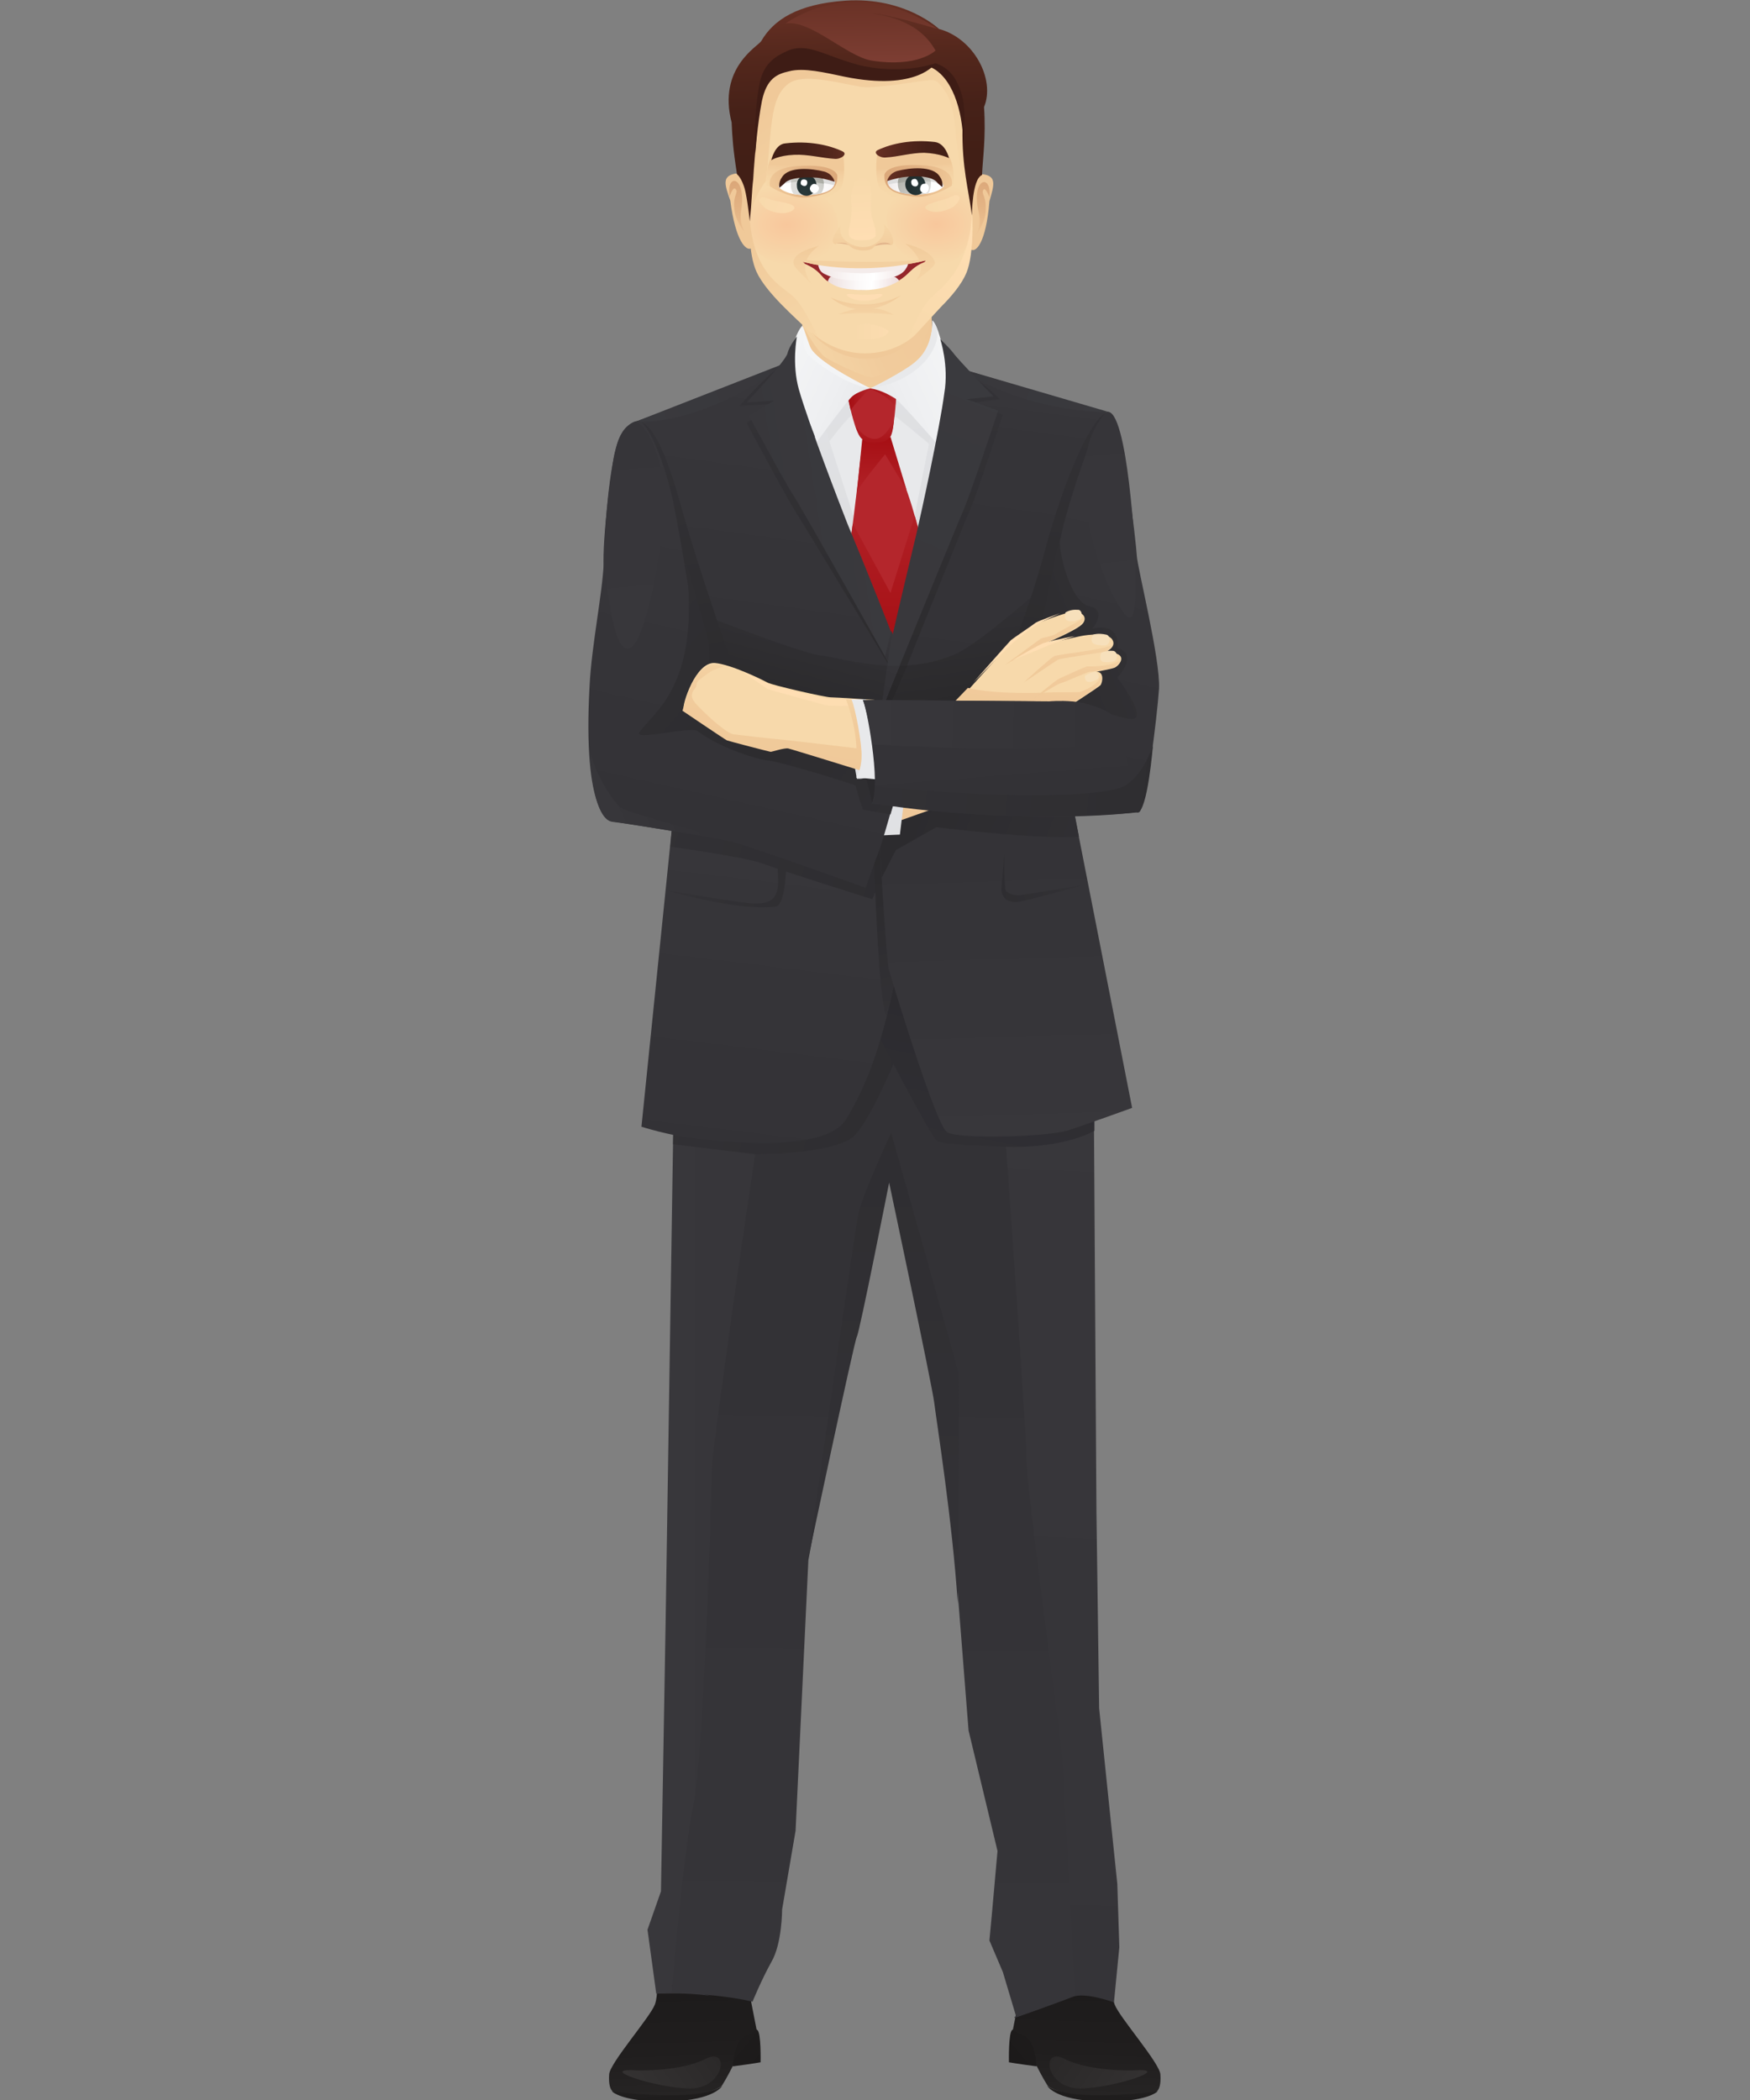 <?xml version="1.0" encoding="utf-8"?>
<!-- Generator: Adobe Illustrator 19.0.0, SVG Export Plug-In . SVG Version: 6.00 Build 0)  -->
<svg version="1.1" id="Layer_1" xmlns="http://www.w3.org/2000/svg" xmlns:xlink="http://www.w3.org/1999/xlink" x="0px" y="0px"
	 viewBox="-369 345 260 312" style="enable-background:new -369 345 260 312;" xml:space="preserve">
<rect x="-369" y="345" width="260" height="312" fill="#808080" stroke="none"/>
<style type="text/css">
	.st0{fill:url(#SVGID_1_);}
	.st1{fill:url(#SVGID_2_);}
	.st2{fill:url(#SVGID_3_);}
	.st3{fill:url(#SVGID_4_);}
	.st4{fill:url(#SVGID_5_);}
	.st5{fill:url(#SVGID_6_);}
	.st6{fill:url(#SVGID_7_);}
	.st7{fill:url(#SVGID_8_);}
	.st8{fill:url(#SVGID_9_);}
	.st9{fill:url(#SVGID_10_);}
	.st10{fill:url(#SVGID_11_);}
	.st11{fill:url(#SVGID_12_);}
	.st12{fill:url(#SVGID_13_);}
	.st13{fill:url(#SVGID_14_);}
	.st14{fill:url(#SVGID_15_);}
	.st15{fill:url(#SVGID_16_);}
	.st16{fill:url(#SVGID_17_);}
	.st17{fill:url(#SVGID_18_);}
	.st18{fill:url(#SVGID_19_);}
	.st19{fill:url(#SVGID_20_);}
	.st20{fill:#E8E9EB;}
	.st21{fill:url(#SVGID_21_);}
	.st22{fill:url(#SVGID_22_);}
	.st23{fill:#F0C999;}
	.st24{fill:url(#SVGID_23_);}
	.st25{fill:url(#SVGID_24_);}
	.st26{fill:#F7D9AB;}
	.st27{fill:url(#SVGID_25_);}
	.st28{fill:url(#SVGID_26_);}
	.st29{fill:url(#SVGID_27_);}
	.st30{fill:url(#SVGID_28_);}
	.st31{fill:url(#SVGID_29_);}
	.st32{fill:url(#SVGID_30_);}
	.st33{fill:url(#SVGID_31_);}
	.st34{fill:url(#SVGID_32_);}
	.st35{fill:url(#SVGID_33_);}
	.st36{fill:url(#SVGID_34_);}
	.st37{fill:#3E1C15;}
	.st38{fill:url(#SVGID_35_);}
	.st39{fill:url(#SVGID_36_);}
	.st40{fill:url(#SVGID_37_);}
	.st41{fill:url(#SVGID_38_);}
	.st42{fill:#95272C;}
	.st43{fill:#FEDDB3;}
	.st44{fill:url(#SVGID_39_);}
	.st45{fill:url(#SVGID_40_);}
	.st46{fill:url(#SVGID_41_);}
	.st47{fill:#F4ECEB;}
	.st48{fill:url(#SVGID_42_);}
	.st49{fill:url(#SVGID_43_);}
	.st50{fill:url(#SVGID_44_);}
	.st51{fill:#DDDDDD;}
	.st52{fill:url(#SVGID_45_);}
	.st53{fill:url(#SVGID_46_);}
	.st54{fill:url(#SVGID_47_);}
	.st55{fill:#FFFFFF;}
	.st56{fill:url(#SVGID_48_);}
	.st57{fill:url(#SVGID_49_);}
	.st58{fill:url(#SVGID_50_);}
	.st59{fill:url(#SVGID_51_);}
	.st60{fill:url(#SVGID_52_);}
	.st61{fill:url(#SVGID_53_);}
	.st62{fill:url(#SVGID_54_);}
	.st63{fill:url(#SVGID_55_);}
	.st64{fill:url(#SVGID_56_);}
	.st65{fill:url(#SVGID_57_);}
	.st66{fill:url(#SVGID_58_);}
	.st67{fill:url(#SVGID_59_);}
	.st68{fill:#E2B58C;}
	.st69{fill:url(#SVGID_60_);}
	.st70{fill:url(#SVGID_61_);}
	.st71{fill:url(#SVGID_62_);}
	.st72{fill:url(#SVGID_63_);}
	.st73{fill:#B4262C;}
	.st74{fill:url(#SVGID_64_);}
	.st75{fill:url(#SVGID_65_);}
	.st76{fill:url(#SVGID_66_);}
	.st77{fill:url(#SVGID_67_);}
	.st78{fill:url(#SVGID_68_);}
	.st79{fill:url(#SVGID_69_);}
	.st80{fill:url(#SVGID_70_);}
	.st81{fill:url(#SVGID_71_);}
	.st82{fill:url(#SVGID_72_);}
	.st83{fill:url(#SVGID_73_);}
	.st84{fill:url(#SVGID_74_);}
	.st85{fill:url(#SVGID_75_);}
	.st86{fill:url(#SVGID_76_);}
	.st87{fill:url(#SVGID_77_);}
	.st88{fill:url(#SVGID_78_);}
	.st89{fill:url(#SVGID_79_);}
	.st90{fill:#F7E0BB;}
	.st91{fill:url(#SVGID_80_);}
	.st92{fill:url(#SVGID_81_);}
	.st93{fill:url(#SVGID_82_);}
	.st94{fill:url(#SVGID_83_);}
	.st95{fill:url(#SVGID_84_);}
	.st96{fill:#EFC899;}
	.st97{fill:url(#SVGID_85_);}
	.st98{fill:url(#SVGID_86_);}
	.st99{fill:url(#SVGID_87_);}
	.st100{fill:url(#SVGID_88_);}
	.st101{fill:url(#SVGID_89_);}
	.st102{fill:url(#SVGID_90_);}
	.st103{fill:url(#SVGID_91_);}
	.st104{fill:url(#SVGID_92_);}
	.st105{fill:#2B2A2D;}
	.st106{fill:url(#SVGID_93_);}
	.st107{fill:url(#SVGID_94_);}
	.st108{fill:url(#SVGID_95_);}
	.st109{fill:url(#SVGID_96_);}
	.st110{fill:url(#SVGID_97_);}
	.st111{fill:url(#SVGID_98_);}
	.st112{fill:url(#SVGID_99_);}
	.st113{fill:url(#SVGID_100_);}
	.st114{fill:url(#SVGID_101_);}
	.st115{fill:url(#SVGID_102_);}
	.st116{fill:url(#SVGID_103_);}
	.st117{fill:url(#SVGID_104_);}
	.st118{fill:url(#SVGID_105_);}
	.st119{fill:url(#SVGID_106_);}
	.st120{fill:url(#SVGID_107_);}
	.st121{fill:url(#SVGID_108_);}
</style>
<g>
	<g>
		
			<linearGradient id="SVGID_1_" gradientUnits="userSpaceOnUse" x1="4946.585" y1="785.162" x2="4946.585" y2="762.592" gradientTransform="matrix(1 -2.955500e-002 2.955500e-002 1 -5234.718 21.356)">
			<stop  offset="0" style="stop-color:#2A2828"/>
			<stop  offset="0.463" style="stop-color:#201E1E"/>
			<stop  offset="1" style="stop-color:#1C1A1A"/>
		</linearGradient>
		<path class="st0" d="M-271.4,638.8c0,0,0.2,2.7-0.3,4c-0.7,1.9-6.7,8.7-6.8,10.4c-0.2,3,1.1,2.7,1.1,2.7s5.6,0.9,10.1,0.6
			c3-0.2,5.4-1.3,5.6-1.7c0.7-1.1,1.6-2.9,1.6-2.9l4-0.6c0,0,0.1-4.5-0.5-4.8l-1.2-6.1C-257.7,640.5-270.4,638.2-271.4,638.8z"/>
		
			<linearGradient id="SVGID_2_" gradientUnits="userSpaceOnUse" x1="4943.473" y1="764.089" x2="4956.78" y2="775.764" gradientTransform="matrix(1 -2.955500e-002 2.955500e-002 1 -5234.718 21.356)">
			<stop  offset="0" style="stop-color:#2A2828"/>
			<stop  offset="0.463" style="stop-color:#201E1E"/>
			<stop  offset="1" style="stop-color:#1C1A1A"/>
		</linearGradient>
		<path class="st1" d="M-260.1,652c0,0,0.1-3.7,1.8-4.5c1.1-0.5,1.3-0.6,1.8-0.9c0.6,0.3,0.5,4.8,0.5,4.8S-257.1,651.6-260.1,652z"
			/>
		
			<linearGradient id="SVGID_3_" gradientUnits="userSpaceOnUse" x1="4943.57" y1="775.753" x2="4944.283" y2="785.354" gradientTransform="matrix(1 -2.955500e-002 2.955500e-002 1 -5234.718 21.356)">
			<stop  offset="0" style="stop-color:#2A2828"/>
			<stop  offset="0.463" style="stop-color:#201E1E"/>
			<stop  offset="1" style="stop-color:#1C1A1A"/>
		</linearGradient>
		<path class="st2" d="M-278.1,655.7c0,0,12.8,1.8,16.4-0.8c0,0-1.1,2.1-7.7,2.3C-276.6,657.4-278.1,655.7-278.1,655.7z"/>
		
			<linearGradient id="SVGID_4_" gradientUnits="userSpaceOnUse" x1="4950.319" y1="774.313" x2="4933.884" y2="785.296" gradientTransform="matrix(1 -2.955500e-002 2.955500e-002 1 -5234.718 21.356)">
			<stop  offset="0" style="stop-color:#2A2828"/>
			<stop  offset="1" style="stop-color:#383636"/>
		</linearGradient>
		<path class="st3" d="M-274.4,652.6c0,0,6.5,0.2,10.2-1.7c3.7-1.9,2.9,4.4-2.3,4.4C-271.7,655.2-280.6,652.2-274.4,652.6z"/>
	</g>
	<g>
		
			<linearGradient id="SVGID_5_" gradientUnits="userSpaceOnUse" x1="1633.2" y1="687.193" x2="1633.2" y2="664.623" gradientTransform="matrix(-1 -2.955500e-002 -2.955500e-002 1 1444.824 21.356)">
			<stop  offset="0" style="stop-color:#2A2828"/>
			<stop  offset="0.463" style="stop-color:#201E1E"/>
			<stop  offset="1" style="stop-color:#1C1A1A"/>
		</linearGradient>
		<path class="st4" d="M-203.7,638.8c0,0-0.2,2.7,0.3,4c0.7,1.9,6.7,8.7,6.8,10.4c0.2,3-1.1,2.7-1.1,2.7s-5.6,0.9-10.1,0.6
			c-3-0.2-5.4-1.3-5.6-1.7c-0.7-1.1-1.6-2.9-1.6-2.9l-4-0.6c0,0-0.1-4.5,0.5-4.8l1.2-6.1C-217.4,640.5-204.7,638.2-203.7,638.8z"/>
		
			<linearGradient id="SVGID_6_" gradientUnits="userSpaceOnUse" x1="1630.084" y1="666.116" x2="1643.393" y2="677.793" gradientTransform="matrix(-1 -2.955500e-002 -2.955500e-002 1 1444.824 21.356)">
			<stop  offset="0" style="stop-color:#2A2828"/>
			<stop  offset="0.463" style="stop-color:#201E1E"/>
			<stop  offset="1" style="stop-color:#1C1A1A"/>
		</linearGradient>
		<path class="st5" d="M-215,652c0,0-0.1-3.7-1.8-4.5c-1.1-0.5-1.3-0.6-1.8-0.9c-0.6,0.3-0.5,4.8-0.5,4.8S-218,651.6-215,652z"/>
		
			<linearGradient id="SVGID_7_" gradientUnits="userSpaceOnUse" x1="1630.184" y1="677.784" x2="1630.897" y2="687.382" gradientTransform="matrix(-1 -2.955500e-002 -2.955500e-002 1 1444.824 21.356)">
			<stop  offset="0" style="stop-color:#2A2828"/>
			<stop  offset="0.463" style="stop-color:#201E1E"/>
			<stop  offset="1" style="stop-color:#1C1A1A"/>
		</linearGradient>
		<path class="st6" d="M-197,655.7c0,0-12.8,1.8-16.4-0.8c0,0,1.1,2.1,7.7,2.3C-198.5,657.4-197,655.7-197,655.7z"/>
		
			<linearGradient id="SVGID_8_" gradientUnits="userSpaceOnUse" x1="1636.933" y1="676.343" x2="1620.499" y2="687.326" gradientTransform="matrix(-1 -2.955500e-002 -2.955500e-002 1 1444.824 21.356)">
			<stop  offset="0" style="stop-color:#2A2828"/>
			<stop  offset="1" style="stop-color:#383636"/>
		</linearGradient>
		<path class="st7" d="M-200.6,652.6c0,0-6.5,0.2-10.2-1.7c-3.7-1.9-2.9,4.4,2.3,4.4C-203.4,655.2-194.5,652.2-200.6,652.6z"/>
	</g>
	<linearGradient id="SVGID_9_" gradientUnits="userSpaceOnUse" x1="-272.753" y1="557.977" x2="-204.057" y2="557.977">
		<stop  offset="0" style="stop-color:#38373B"/>
		<stop  offset="1" style="stop-color:#333236"/>
	</linearGradient>
	<path class="st8" d="M-264.5,614.4c1.6-7.4,1.9-50.1,1.9-51.7s8.7-62,12.2-76.4c1.7-7.2,4.7-10.6,8.3-11.9l-21.7,0.7l-5.1,32.8
		l-1.2,77.6l-0.7,40.5l-2,5.7l1.3,9.5c2.1,0,3.7-0.2,8,0.3c-3.4-0.8-5.6-1.4-5.6-1.4S-266.1,621.9-264.5,614.4z"/>
	<linearGradient id="SVGID_10_" gradientUnits="userSpaceOnUse" x1="-216.15" y1="491.484" x2="-227.388" y2="763.445">
		<stop  offset="0" style="stop-color:#38373B"/>
		<stop  offset="1" style="stop-color:#333236"/>
	</linearGradient>
	<path class="st9" d="M-203,624.9l-2.7-26.1l-0.4-29.2l-0.4-62.8l-9.4-33.1l-19.1,0.6l12.4,35.3c0,0,5.6,48.2,5.6,52.5
		c0,4.3,2,39.2,2.4,42.3c0.4,3.1,4.7,36.2,4.7,36.2s-3.8,2-8.4,4.1l0,0.1c0,0,6.6-2.3,8.6-3.1c1.9-0.8,6.2,0.8,6.2,0.8l0.8-8.2
		L-203,624.9z"/>
	<linearGradient id="SVGID_11_" gradientUnits="userSpaceOnUse" x1="-239.936" y1="711.076" x2="-238.436" y2="538.248">
		<stop  offset="0" style="stop-color:#38373B"/>
		<stop  offset="1" style="stop-color:#333236"/>
	</linearGradient>
	<path class="st10" d="M-211.4,603.8c-0.4-3.1-5.1-37.8-5.1-42.1c0-4.3-3.5-53-3.5-53l-14.9-34.5l-7.2,0.2
		c-3.6,1.3-7.7,4.5-9.4,11.6c-3.5,14.4-11.7,74.9-11.7,76.4c0,1.6-1.2,42.9-2.7,50.3c-1.6,7.4-3.3,28.3-3.3,28.3s2.8,0.1,6.5,0.5
		c3.7,0.4,5.5,0.9,5.5,0.9s1.3-3.2,2.8-5.9c1.6-2.7,1.6-7.8,1.6-7.8l2-11.7l1.9-40.2c0,0,5.5-30,6.3-31.2c0.8-1.2,5.8-25.9,5.8-25.9
		c5.5,17.9,9,48.1,9,48.1l2.7,34.3l4.3,17.9l-0.8,9l-0.4,4.3l2,4.7l2,6.7c4.7-1.6,8.7-3.2,8.7-3.2S-211,607-211.4,603.8z"/>
	<linearGradient id="SVGID_12_" gradientUnits="userSpaceOnUse" x1="-206.528" y1="515.744" x2="-277.152" y2="495.741">
		<stop  offset="5.494510e-003" style="stop-color:#2B2A2D"/>
		<stop  offset="1" style="stop-color:#333236"/>
	</linearGradient>
	<path class="st11" d="M-268.9,510.9l-0.1,4.1l12.3,1.5c0,0,10.7,0,14.2-2.4c3.5-2.4,10.8-22.4,10.8-22.4l-9.9-2.9L-268.9,510.9z"/>
	<linearGradient id="SVGID_13_" gradientUnits="userSpaceOnUse" x1="-219.421" y1="490.955" x2="-227.521" y2="531.703">
		<stop  offset="5.494510e-003" style="stop-color:#2B2A2E"/>
		<stop  offset="1" style="stop-color:#333237"/>
	</linearGradient>
	<path class="st12" d="M-206.4,513c0,0-3.9,2.4-12,2.4c0,0-10.5-0.2-11.4-0.9c-0.9-0.6-8.6-15.5-8.6-15.5l2.7-9.5l23.7,3.9l5.6,15.2
		L-206.4,513z"/>
	<linearGradient id="SVGID_14_" gradientUnits="userSpaceOnUse" x1="-250.034" y1="457.824" x2="-257.526" y2="519.509">
		<stop  offset="0" style="stop-color:#38373B"/>
		<stop  offset="1" style="stop-color:#333236"/>
	</linearGradient>
	<path class="st13" d="M-268.8,464.4l-4.9,48c0,0,4.1,1.3,7.7,1.7c3.6,0.4,19.5,2.4,22.7-2.8c3.2-5.2,6.2-12.7,8.4-27.5
		c2.2-14.8-1.1-25.7-1.1-25.7l-32.2-1.7L-268.8,464.4z"/>
	<linearGradient id="SVGID_15_" gradientUnits="userSpaceOnUse" x1="-214.975" y1="481.356" x2="-268.634" y2="473.455">
		<stop  offset="0" style="stop-color:#272628"/>
		<stop  offset="0.973" style="stop-color:#333236"/>
	</linearGradient>
	<path class="st14" d="M-269.9,477.3c0,0,11.2,1.9,12.5,1.9c1.5,0,4.1,0.4,4-3.4c-0.1-3.8-0.2-4.9-0.2-4.9l1.4,0.1
		c0,0,0.3,8.5-1.6,8.7C-259.5,480.4-269.9,477.3-269.9,477.3z"/>
	<linearGradient id="SVGID_16_" gradientUnits="userSpaceOnUse" x1="-205.701" y1="480.958" x2="-280.829" y2="459.68">
		<stop  offset="5.494510e-003" style="stop-color:#2B2A2D"/>
		<stop  offset="1" style="stop-color:#333236"/>
	</linearGradient>
	<path class="st15" d="M-268.9,464.6l-0.5,6.2c0,0,11,1.5,13.7,2.5c2.6,1,16.3,5.3,16.3,5.3l1.4-3.4c-0.1-4.4-0.2-7.5-1.3-11.7
		L-268.9,464.6z"/>
	<linearGradient id="SVGID_17_" gradientUnits="userSpaceOnUse" x1="-217.63" y1="401.275" x2="-224.372" y2="450.972">
		<stop  offset="0" style="stop-color:#38373B"/>
		<stop  offset="0.179" style="stop-color:#353438"/>
		<stop  offset="1" style="stop-color:#333236"/>
	</linearGradient>
	<path class="st16" d="M-226.6,399.7c0,0,19,5.7,22,6.5c0,0-5.5,21.8-6.9,28.5c-1.6,7.6-2,15.2-2,15.2l-24,1.2l-0.3-2.4
		L-226.6,399.7z"/>
	<linearGradient id="SVGID_18_" gradientUnits="userSpaceOnUse" x1="-251.676" y1="400.137" x2="-258.355" y2="449.365">
		<stop  offset="0" style="stop-color:#38373B"/>
		<stop  offset="1" style="stop-color:#333236"/>
	</linearGradient>
	<path class="st17" d="M-274.7,407.7c0,0,19.5-7.1,21.5-8.1l17,43l-0.4,8.6l-27.5-0.6c0,0-1.6-14.4-2.1-15.7
		C-266.6,433.4-274.2,408.7-274.7,407.7z"/>
	<linearGradient id="SVGID_19_" gradientUnits="userSpaceOnUse" x1="-204.093" y1="407.339" x2="-228.28" y2="399.561">
		<stop  offset="0" style="stop-color:#3A3A3E"/>
		<stop  offset="1" style="stop-color:#38373B"/>
	</linearGradient>
	<path class="st18" d="M-226.5,399.7l22.2,6.5C-204.3,406.3-216.6,406.4-226.5,399.7z"/>
	<linearGradient id="SVGID_20_" gradientUnits="userSpaceOnUse" x1="-273.92" y1="408.477" x2="-250.788" y2="399.393">
		<stop  offset="0" style="stop-color:#3A3A3E"/>
		<stop  offset="1" style="stop-color:#38373B"/>
	</linearGradient>
	<path class="st19" d="M-274.7,407.7l22.5-8.8C-252.2,398.9-263.1,407.9-274.7,407.7z"/>
	<path class="st20" d="M-248.3,410.6c0,0,3.8-7,5.2-7.3c1.4-0.3,8.3-0.3,8.6-0.1c0.3,0.2,7,8.1,7,8.1l-6,16.2l-8.3,0.3L-248.3,410.6
		z"/>
	<linearGradient id="SVGID_21_" gradientUnits="userSpaceOnUse" x1="-239.082" y1="402.361" x2="-237.209" y2="414.957">
		<stop  offset="0" style="stop-color:#E0E1E4"/>
		<stop  offset="0.757" style="stop-color:#DEDFE1"/>
		<stop  offset="1" style="stop-color:#DBDCDE"/>
	</linearGradient>
	<path class="st21" d="M-247.4,412.7l-0.8-2.2c0,0,4.7-7.2,5.6-7.5c0.9-0.4,6.4-0.3,6.4-0.3s5.4,4.5,8.9,8.5l-0.7,2.2
		c0,0-7.7-6.4-7.8-6.4c-0.1,0-6.4-0.4-6.7-0.2C-243.1,406.9-247.4,412.7-247.4,412.7z"/>
	<g>
		<linearGradient id="SVGID_22_" gradientUnits="userSpaceOnUse" x1="-228.412" y1="388.673" x2="-250.277" y2="398.651">
			<stop  offset="0" style="stop-color:#F0C999"/>
			<stop  offset="0.517" style="stop-color:#F1CB9C"/>
			<stop  offset="0.855" style="stop-color:#F4D3A4"/>
			<stop  offset="1" style="stop-color:#F7D9AB"/>
		</linearGradient>
		<path class="st22" d="M-238.7,402.8c2.7-0.6,6.1-3.8,8.3-6.5c0,0-0.3-7-0.4-7.8c0,0-6.7,4.7-19.1,0.4c0,0,0.1,4.4,0.2,8
			C-246.9,401-243.1,403.7-238.7,402.8z"/>
		<g>
			<g>
				<path class="st23" d="M-259.8,370.8c-2,0.4-1.5,1.7-0.7,4c0.8,6.2,2.4,7.5,3.1,7.1C-256.2,381.2-257.5,370.4-259.8,370.8z"/>
				
					<linearGradient id="SVGID_23_" gradientUnits="userSpaceOnUse" x1="-213.669" y1="962.765" x2="-210.557" y2="970.315" gradientTransform="matrix(0.979 0.183 -0.144 1.134 88.141 -680.675)">
					<stop  offset="0" style="stop-color:#DBA779"/>
					<stop  offset="0.48" style="stop-color:#E4B586"/>
					<stop  offset="1" style="stop-color:#F0C999"/>
				</linearGradient>
				<path class="st24" d="M-258.3,379.6c0,0-0.9-1.2-0.6-3.3c0.9-5.2-2.3-5.7-1.7-2.1c0,0,0.5-1.6,0.9-1.1c0.5,0.6-0.6,0.9-0.1,3.6
					C-259.5,378.1-258.3,379.6-258.3,379.6z"/>
			</g>
			<g>
				<path class="st23" d="M-222.9,370.9c2,0.3,1.6,1.6,0.9,4c-0.5,6.2-2,7.6-2.7,7.2C-226,381.5-225.3,370.6-222.9,370.9z"/>
				
					<linearGradient id="SVGID_24_" gradientUnits="userSpaceOnUse" x1="-188.116" y1="958.978" x2="-185.004" y2="966.528" gradientTransform="matrix(-0.967 0.228 0.209 1.125 -605.155 -664.529)">
					<stop  offset="0" style="stop-color:#DBA779"/>
					<stop  offset="0.48" style="stop-color:#E4B586"/>
					<stop  offset="1" style="stop-color:#F0C999"/>
				</linearGradient>
				<path class="st25" d="M-224,379.9c0,0,0.9-1.2,0.4-3.4c-1.2-5.1,2-5.8,1.6-2.2c0,0-0.6-1.6-0.9-1.1c-0.4,0.7,0.6,0.9,0.3,3.6
					C-222.8,378.3-224,379.9-224,379.9z"/>
			</g>
			<path class="st26" d="M-224.4,370.3c0.6-14.6-4.6-15.2-5.9-16.7c-2.6-3-6-5.8-13-5.6c0,0-9.1,0.3-11.4,5.3
				c-2.4,5.3-3.4,12.6-3.2,19.5c0.4,14.4,3.8,14,6,16.8c2.1,2.6,3.7,5.6,6.3,7c2.1,1.1,7.2,2.2,10.9-0.4c1.9-1.4,3.4-3.9,5.9-7.1
				c2.1-2.7,4.5-3.5,4.3-11.3C-224.7,373.1-224.6,374.3-224.4,370.3z"/>
			<linearGradient id="SVGID_25_" gradientUnits="userSpaceOnUse" x1="-232.621" y1="375.394" x2="-233.113" y2="369.615">
				<stop  offset="0" style="stop-color:#F7D9AB"/>
				<stop  offset="0.517" style="stop-color:#F6D7A8"/>
				<stop  offset="0.855" style="stop-color:#F3CFA0"/>
				<stop  offset="1" style="stop-color:#F0C999"/>
			</linearGradient>
			<path class="st27" d="M-227.4,373.2c1.3-11.9-11.3-5.1-11.3-5.1c-0.2,1.4-0.2,4.2,0.5,4.9C-232.4,377.6-227.4,373.2-227.4,373.2z
				"/>
			
				<linearGradient id="SVGID_26_" gradientUnits="userSpaceOnUse" x1="-210.846" y1="389.588" x2="-199.949" y2="389.588" gradientTransform="matrix(0.993 0.121 -0.112 0.918 14.36 34.77)">
				<stop  offset="0" style="stop-color:#673024"/>
				<stop  offset="0.336" style="stop-color:#53271C"/>
				<stop  offset="0.677" style="stop-color:#462118"/>
				<stop  offset="1" style="stop-color:#421F16"/>
			</linearGradient>
			<path class="st28" d="M-230.1,366.1c-3.4-0.4-6.4,0.2-8.5,1.2c-0.8,0.4,0.3,1.2,1.2,1.1c1.8-0.1,3.8-0.7,5.7-0.7
				c2.4,0.1,3.7,0.8,3.7,0.8S-228.5,366.3-230.1,366.1z"/>
			
				<radialGradient id="SVGID_27_" cx="241.362" cy="12.218" r="8.309" gradientTransform="matrix(-0.999 3.724000e-002 5.230000e-002 0.711 10.608 360.637)" gradientUnits="userSpaceOnUse">
				<stop  offset="0" style="stop-color:#F8C79C"/>
				<stop  offset="1" style="stop-color:#F7D9AB"/>
			</radialGradient>
			<path class="st29" d="M-231.5,384.1c2.9,0.2,6.2,0.5,6.8-5.5c0.3-3.4-0.2-5.8-1.6-6.1c-3-0.6-7.4,0.8-9.2,1.7
				C-239.2,376.2-236.6,383.8-231.5,384.1z"/>
			
				<linearGradient id="SVGID_28_" gradientUnits="userSpaceOnUse" x1="4839.194" y1="370.928" x2="4838.702" y2="365.15" gradientTransform="matrix(-1 1.549000e-003 1.549000e-003 1 4588.877 -2.921)">
				<stop  offset="0" style="stop-color:#F7D9AB"/>
				<stop  offset="0.517" style="stop-color:#F6D7A8"/>
				<stop  offset="0.855" style="stop-color:#F3CFA0"/>
				<stop  offset="1" style="stop-color:#F0C999"/>
			</linearGradient>
			<path class="st30" d="M-255,373.3c-1.3-11.9,11.3-5.1,11.3-5.1c0.2,1.4,0.2,4.2-0.5,4.9C-249.9,377.7-255,373.3-255,373.3z"/>
			<linearGradient id="SVGID_29_" gradientUnits="userSpaceOnUse" x1="-233.518" y1="394.46" x2="-242.239" y2="394.231">
				<stop  offset="0" style="stop-color:#FFDEB3"/>
				<stop  offset="1" style="stop-color:#F7D9AB"/>
			</linearGradient>
			<path class="st31" d="M-240.2,393.1c-1,0-3.5,0.7-3.4,1c0.2,1.1,2.5,1.3,3.5,1.3c1,0,3-0.3,3.1-1.2
				C-237,393.9-239.2,393.1-240.2,393.1z"/>
			
				<radialGradient id="SVGID_30_" cx="-204.593" cy="-42.14" r="8.637" gradientTransform="matrix(0.996 -6.311500e-002 9.170000e-002 0.685 -44.48 394.372)" gradientUnits="userSpaceOnUse">
				<stop  offset="0" style="stop-color:#F8C79C"/>
				<stop  offset="1" style="stop-color:#F7D9AB"/>
			</radialGradient>
			<path class="st32" d="M-247.5,373.9c-0.8-0.3-7.1-1.7-9-1.2c-1.1,0.3-1.3,2.9-1.1,5.1c0.1,1.1,0.2,2.7,0.5,3.4
				c1.2,3.4,6.3,3.5,9,2.6C-243.5,382.2-243.3,375.5-247.5,373.9z"/>
			<linearGradient id="SVGID_31_" gradientUnits="userSpaceOnUse" x1="-230.504" y1="381.817" x2="-249.537" y2="355.816">
				<stop  offset="0" style="stop-color:#F7D9AB"/>
				<stop  offset="0.475" style="stop-color:#F5D5A6"/>
				<stop  offset="1" style="stop-color:#F0C999"/>
			</linearGradient>
			<path class="st33" d="M-229.7,352.9c-0.4-0.1-0.8-0.2-1.3-0.3c-3.3-0.7-8.6-3.2-13.3-3.2c-2.9,0-5.7,0.6-7.7,1.1
				c-0.9,0.2-1.7,0.6-2.3,0.9c-1.8,1.2-2.9,6-3.5,11.5c-0.2,1.8,0.3,12.7,0.2,14c0.5-1.5,1.2-3.5,2.4-5c0.9-7.1,0.4-12.4,3.4-14.5
				c2.1-1.5,6.8-0.2,10.7,0.5c1.8,0.3,7.8-0.7,8.7-0.8c1.9-0.2,2.2-0.5,3.1,0.5c3.4,3.9,1.1,8.6,4.6,17.7c0,0-0.3-12-0.5-15.1
				C-225.5,356.2-226.6,353.8-229.7,352.9z"/>
			<linearGradient id="SVGID_32_" gradientUnits="userSpaceOnUse" x1="-241.986" y1="345.69" x2="-241.253" y2="368.406">
				<stop  offset="0" style="stop-color:#673024"/>
				<stop  offset="0.336" style="stop-color:#53271C"/>
				<stop  offset="0.677" style="stop-color:#462118"/>
				<stop  offset="1" style="stop-color:#421F16"/>
			</linearGradient>
			<path class="st34" d="M-229.5,349.3c0,0-5-4.8-13.9-4.2c-7.2,0.5-10.7,2.9-12.5,6c-0.5,0.8-6.5,4-4.4,12.1
				c0.1,2.2,0.2,3.9,0.8,7.7c0,0,0.5,0.3,1,1.7c0.4,1,0.8,4.3,0.9,5.3c0.3-3,0.3-4.6,0.5-6.2c0.1-1.9,0.3-3.8,0.6-7.9
				c0.4-4.5,1.1-7.3,2.6-9.3c0,0,3.5-3.1,10.1,0c6.8,1.3,10.7,1.2,12.9,0.4c0,0,5,0.3,4.9,9.2c-0.1,5.7,0.9,9.1,1.4,12.9
				c0,0,0-5.4,1.5-6c0.1-2.4,0.6-5.6,0.3-10.1C-221.1,356.8-224.3,350.7-229.5,349.3z"/>
			<linearGradient id="SVGID_33_" gradientUnits="userSpaceOnUse" x1="-226.476" y1="374.705" x2="-231.467" y2="376.426">
				<stop  offset="0" style="stop-color:#FBDBAF"/>
				<stop  offset="1" style="stop-color:#F7D9AB"/>
			</linearGradient>
			<path class="st35" d="M-226.6,374.1c-0.5-0.3-0.9,0.1-2,0.5c-1.1,0.3-3.9,0.9-2.6,1.6c1.5,0.8,3.6-0.3,3.9-0.5
				C-227.1,375.5-226,374.5-226.6,374.1z"/>
			<linearGradient id="SVGID_34_" gradientUnits="userSpaceOnUse" x1="-250.76" y1="376.323" x2="-258.161" y2="374.516">
				<stop  offset="0" style="stop-color:#FBDBAF"/>
				<stop  offset="1" style="stop-color:#F7D9AB"/>
			</linearGradient>
			<path class="st36" d="M-254,374.8c-1.1-0.3-1.5-0.7-2-0.4c-0.6,0.4,0.5,1.4,0.8,1.6c0.3,0.2,2.4,1.2,3.9,0.3
				C-250,375.4-252.9,375-254,374.8z"/>
			<path class="st37" d="M-241.6,354.6c-4.9-1.3-7.5-3.4-10.5-2c-1.8,0.8-3.4,1.9-4,4.6c-1,4.6-0.7,10.8-0.7,10.8s0.3-4.4,1-8
				c0.7-3.3,2.2-4,4-4.4c2.2-0.6,5.4,0.2,8.3,0.8c10.8,2.2,13.5-2,13.5-2C-234.4,355.8-239,355.3-241.6,354.6z"/>
			<path class="st37" d="M-230,354.4c0,0-0.4,0.1-0.9,0.5c3.4,1.4,4.9,6.6,5,11.1c0,0,0.6-4.1-0.2-6.9
				C-226.8,356.7-227.9,355.1-230,354.4z"/>
			<linearGradient id="SVGID_35_" gradientUnits="userSpaceOnUse" x1="-241.082" y1="344.023" x2="-240.883" y2="356.148">
				<stop  offset="0" style="stop-color:#673024"/>
				<stop  offset="0.74" style="stop-color:#7A3C31"/>
				<stop  offset="1" style="stop-color:#824137"/>
			</linearGradient>
			<path class="st38" d="M-239.4,347c1.8,0,7.6,1.7,9.7,2.3c-12.5-8.5-22.6-0.8-22.6-0.8c3.6-0.7,9.1,4.9,12.8,5.5
				c6.9,1.1,9.5-1.5,9.5-1.5C-231,350.8-233.1,347.9-239.4,347z"/>
			<g>
				<linearGradient id="SVGID_36_" gradientUnits="userSpaceOnUse" x1="-232.056" y1="396.183" x2="-232.308" y2="380.905">
					<stop  offset="0" style="stop-color:#F7D9AB"/>
					<stop  offset="0.517" style="stop-color:#F6D7A8"/>
					<stop  offset="0.855" style="stop-color:#F3CFA0"/>
					<stop  offset="1" style="stop-color:#F0C999"/>
				</linearGradient>
				<path class="st39" d="M-234.5,381.2c4.5,3.6,1,6,1,6c1.4-1.2,3.6-2.7,3.4-3.2C-230.5,382.1-234.5,381.2-234.5,381.2z"/>
				<linearGradient id="SVGID_37_" gradientUnits="userSpaceOnUse" x1="-248.96" y1="396.123" x2="-249.205" y2="381.228">
					<stop  offset="0" style="stop-color:#F7D9AB"/>
					<stop  offset="0.517" style="stop-color:#F6D7A8"/>
					<stop  offset="0.855" style="stop-color:#F3CFA0"/>
					<stop  offset="1" style="stop-color:#F0C999"/>
				</linearGradient>
				<path class="st40" d="M-251.1,384.2c0.1,0.6,1.7,2,2.7,3c0,0-2.8-3,1.1-5.7C-247.3,381.6-251.4,382.3-251.1,384.2z"/>
				
					<linearGradient id="SVGID_38_" gradientUnits="userSpaceOnUse" x1="-238.632" y1="398.808" x2="-238.968" y2="389.103" gradientTransform="matrix(1 1.230100e-002 -1.230100e-002 1 3.363 2.96)">
					<stop  offset="0" style="stop-color:#F7D9AB"/>
					<stop  offset="0.517" style="stop-color:#F6D7A8"/>
					<stop  offset="0.855" style="stop-color:#F3CFA0"/>
					<stop  offset="1" style="stop-color:#F0C999"/>
				</linearGradient>
				<path class="st41" d="M-244.4,391.7c4.9-0.5,8.2,0.1,8.2,0.1C-239.9,389.5-244.4,391.7-244.4,391.7z"/>
				<path class="st42" d="M-249.7,383.9c0.1,0.1,0.2,0.2,0.3,0.3c2.3,1,2.4,2,3.4,2.6c3.5,1.9,7.7,1.5,10.5-0.1
					c1.6-0.9,1.8-1.9,3.7-2.7c0.3-0.1,0.3-0.3,0.3-0.3C-241.8,386.2-249.7,383.9-249.7,383.9z"/>
				<path class="st43" d="M-240.5,388.8c-1.4,0-2.7-0.3-2.7,0c0,0.3,1.2,0.9,2.6,0.9c1.4,0,2.7-0.6,2.7-0.9
					C-237.9,388.5-239.1,388.8-240.5,388.8z"/>
				<linearGradient id="SVGID_39_" gradientUnits="userSpaceOnUse" x1="-246.718" y1="386.932" x2="-234.035" y2="387.149">
					<stop  offset="0" style="stop-color:#E8D8D7"/>
					<stop  offset="0.137" style="stop-color:#F0E5E4"/>
					<stop  offset="0.393" style="stop-color:#FBF8F8"/>
					<stop  offset="0.569" style="stop-color:#FFFFFF"/>
					<stop  offset="1" style="stop-color:#E8D2D1"/>
				</linearGradient>
				<path class="st44" d="M-245.4,386.1c-0.4-0.1-0.6,0.7-0.6,0.7c1.3,1,2.9,1.3,5.4,1.3c3.3,0,5.2-1.4,5.2-1.4s-0.5-0.7-1-0.6
					c-0.9,0.2-2.7,0.5-4.3,0.5C-242.6,386.6-244.5,386.3-245.4,386.1z"/>
				<linearGradient id="SVGID_40_" gradientUnits="userSpaceOnUse" x1="-240.053" y1="398.942" x2="-240.394" y2="389.106">
					<stop  offset="0" style="stop-color:#F7D9AB"/>
					<stop  offset="0.517" style="stop-color:#F6D7A8"/>
					<stop  offset="0.855" style="stop-color:#F3CFA0"/>
					<stop  offset="1" style="stop-color:#F0C999"/>
				</linearGradient>
				<path class="st45" d="M-245.6,389.2c5.3,4.2,10.4-0.3,10.4-0.3C-240.6,391.7-245.6,389.2-245.6,389.2z"/>
				<linearGradient id="SVGID_41_" gradientUnits="userSpaceOnUse" x1="-249.899" y1="385.391" x2="-231.048" y2="385.506">
					<stop  offset="0" style="stop-color:#E8D8D7"/>
					<stop  offset="0.137" style="stop-color:#F0E5E4"/>
					<stop  offset="0.393" style="stop-color:#FBF8F8"/>
					<stop  offset="0.569" style="stop-color:#FFFFFF"/>
					<stop  offset="1" style="stop-color:#E8D2D1"/>
				</linearGradient>
				<path class="st46" d="M-247.4,384.4c0,0,0,0.9,0.9,1.3c0.5,0.2,1.7,1.1,6.2,1c4.5-0.1,5.4-1.2,5.6-1.4c0.4-0.4,0.6-1,0.6-1
					S-240.9,385.6-247.4,384.4z"/>
				<path class="st47" d="M-247.4,384.3c0,0,0,0.4,0.2,0.6c0.1,0.2,3.7,0.7,6.4,0.7c2.7,0,6.3-0.7,6.4-0.8c0.2-0.2,0.3-0.7,0.3-0.7
					S-237.1,385.2-247.4,384.3z"/>
				<linearGradient id="SVGID_42_" gradientUnits="userSpaceOnUse" x1="-240.321" y1="400.861" x2="-240.657" y2="380.445">
					<stop  offset="0" style="stop-color:#F7D9AB"/>
					<stop  offset="0.517" style="stop-color:#F6D7A8"/>
					<stop  offset="0.855" style="stop-color:#F3CFA0"/>
					<stop  offset="1" style="stop-color:#F0C999"/>
				</linearGradient>
				<path class="st48" d="M-250.3,383.6c0,0,0.7,0.4,0.6,0.3c0,0,7.9,2.3,18.2-0.2l0.6-0.3C-236.5,384.4-250.3,383.6-250.3,383.6z"
					/>
			</g>
			<g>
				<linearGradient id="SVGID_43_" gradientUnits="userSpaceOnUse" x1="-237.581" y1="370.397" x2="-227.416" y2="373.259">
					<stop  offset="0" style="stop-color:#DBA779"/>
					<stop  offset="0.48" style="stop-color:#E4B586"/>
					<stop  offset="1" style="stop-color:#F0C999"/>
				</linearGradient>
				<path class="st49" d="M-237.6,371c0,0,0.1-1.9,6.2-1.4c4.6,0.4,3.8,3,3.8,3s-3.1,2-5.8,1.6C-236.1,373.8-237.7,373.2-237.6,371z
					"/>
				
					<linearGradient id="SVGID_44_" gradientUnits="userSpaceOnUse" x1="-194.869" y1="375.092" x2="-203.353" y2="374.466" gradientTransform="matrix(0.989 0.151 -0.151 0.989 20.37 31.946)">
					<stop  offset="0" style="stop-color:#FFFFFF"/>
					<stop  offset="0.467" style="stop-color:#FDFCFC"/>
					<stop  offset="0.773" style="stop-color:#F6F4F4"/>
					<stop  offset="1" style="stop-color:#ECE7E7"/>
				</linearGradient>
				<path class="st50" d="M-233.9,370.8c-2.1,0-3.2,1-3.2,1c-0.1,0.3-0.1,1.7,3.1,2c4.1,0.4,5.2-1.1,5.2-1.1
					C-229,371.7-229.9,370.8-233.9,370.8z"/>
				<path class="st51" d="M-237.1,371.8c0,0-0.1,0.3,0.1,0.6c1.3-0.3,6.5-1.1,8.2,0.2c0,0-0.5-0.9-0.7-1.2
					C-230.5,370.7-233.1,369.7-237.1,371.8z"/>
				
					<linearGradient id="SVGID_45_" gradientUnits="userSpaceOnUse" x1="-196.994" y1="375.767" x2="-202.644" y2="373.186" gradientTransform="matrix(0.989 0.151 -0.151 0.989 20.37 31.946)">
					<stop  offset="0" style="stop-color:#DDDDDA"/>
					<stop  offset="1" style="stop-color:#A4A59D"/>
				</linearGradient>
				<path class="st52" d="M-233.1,370.1c-1.3-0.1-2.6,0.9-2.5,2.3c0,0.6,0.3,1.1,0.4,1.2c0.2,0.1,1.5,0.3,2.1,0.3
					c0.7,0,1.7-0.1,2-0.2c0.3-0.4,0.4-0.9,0.4-1.2C-230.5,371.2-231.7,370.2-233.1,370.1z"/>
				
					<linearGradient id="SVGID_46_" gradientUnits="userSpaceOnUse" x1="-218.678" y1="374.257" x2="-223.309" y2="371.587" gradientTransform="matrix(0.998 5.707200e-002 -5.707200e-002 0.998 8.33 11.706)">
					<stop  offset="0" style="stop-color:#C5C6C0"/>
					<stop  offset="1" style="stop-color:#94958D"/>
				</linearGradient>
				<path class="st53" d="M-235.6,372.2c0,0,2.6-0.5,4.9-0.2c0,0-0.1-1.4-1.6-1.6C-234,370.2-235.6,370.7-235.6,372.2z"/>
				
					<radialGradient id="SVGID_47_" cx="-219.21" cy="361.833" r="4.213" gradientTransform="matrix(0.998 6.211400e-002 -5.879400e-002 1.055 8.361 5.394)" gradientUnits="userSpaceOnUse">
					<stop  offset="0" style="stop-color:#2A3A3B"/>
					<stop  offset="1" style="stop-color:#1C2727"/>
				</radialGradient>
				<path class="st54" d="M-233,370.9c-0.8,0-1.5,0.6-1.5,1.5c0,0.8,0.6,1.5,1.5,1.6c0.8,0,1.5-0.6,1.5-1.5
					C-231.5,371.6-232.2,370.9-233,370.9z"/>
				<path class="st55" d="M-231.7,372.3c-0.4,0-0.6,0.4-0.6,0.8c0,0.4,0.4,0.6,0.7,0.6c0.4,0,0.6-0.4,0.6-0.8
					C-231,372.5-231.3,372.2-231.7,372.3z"/>
				<path class="st55" d="M-233.2,371.6c-0.3,0-0.5,0.3-0.4,0.6c0,0.3,0.3,0.5,0.6,0.5c0.3,0,0.5-0.3,0.4-0.6
					C-232.7,371.8-232.9,371.5-233.2,371.6z"/>
				
					<linearGradient id="SVGID_48_" gradientUnits="userSpaceOnUse" x1="-203.265" y1="373.586" x2="-194.944" y2="373.586" gradientTransform="matrix(0.989 0.151 -0.151 0.989 20.37 31.946)">
					<stop  offset="0" style="stop-color:#673024"/>
					<stop  offset="0.336" style="stop-color:#53271C"/>
					<stop  offset="0.677" style="stop-color:#462118"/>
					<stop  offset="1" style="stop-color:#421F16"/>
				</linearGradient>
				<path class="st56" d="M-234.6,371.3c-0.3,0-1.7,0.3-2.6,0.6c0,0,0.2-1.1,1.5-1.5c1.9-0.5,5.3-0.8,6.3,0.8
					c0.6,0.8,0.4,1.6,0.4,1.6s0,0-0.7-0.6C-230.2,371.4-232,371-234.6,371.3z"/>
			</g>
			
				<linearGradient id="SVGID_49_" gradientUnits="userSpaceOnUse" x1="4822.899" y1="-281.404" x2="4833.795" y2="-281.404" gradientTransform="matrix(-0.992 0.123 0.114 0.917 4574.578 31.858)">
				<stop  offset="0" style="stop-color:#673024"/>
				<stop  offset="0.336" style="stop-color:#53271C"/>
				<stop  offset="0.677" style="stop-color:#462118"/>
				<stop  offset="1" style="stop-color:#421F16"/>
			</linearGradient>
			<path class="st57" d="M-252.3,366.3c3.4-0.4,6.4,0.2,8.5,1.2c0.8,0.4-0.3,1.2-1.2,1.1c-1.8-0.1-4-0.7-6-0.6
				c-2.4,0.1-3.4,0.8-3.4,0.8S-253.9,366.4-252.3,366.3z"/>
			<g>
				<g>
					
						<linearGradient id="SVGID_50_" gradientUnits="userSpaceOnUse" x1="4834.047" y1="365.936" x2="4844.212" y2="368.797" gradientTransform="matrix(-1 1.549000e-003 1.549000e-003 1 4588.877 -2.921)">
						<stop  offset="0" style="stop-color:#DBA779"/>
						<stop  offset="0.48" style="stop-color:#E4B586"/>
						<stop  offset="1" style="stop-color:#F0C999"/>
					</linearGradient>
					<path class="st58" d="M-244.6,371.1c0,0-0.1-1.9-6.2-1.4c-4.6,0.4-3.8,3-3.8,3s3.1,2,5.8,1.6
						C-246.1,373.9-244.5,373.3-244.6,371.1z"/>
					
						<linearGradient id="SVGID_51_" gradientUnits="userSpaceOnUse" x1="4817.998" y1="-394.816" x2="4809.514" y2="-395.442" gradientTransform="matrix(-0.988 0.152 0.152 0.988 4568.565 29.046)">
						<stop  offset="0" style="stop-color:#FFFFFF"/>
						<stop  offset="0.467" style="stop-color:#FDFCFC"/>
						<stop  offset="0.773" style="stop-color:#F6F4F4"/>
						<stop  offset="1" style="stop-color:#ECE7E7"/>
					</linearGradient>
					<path class="st59" d="M-248.2,370.9c2.1,0,3.2,1,3.2,1c0.1,0.3,0.1,1.7-3.1,2c-4.1,0.4-5.2-1.1-5.2-1.1
						C-253.2,371.8-252.3,371-248.2,370.9z"/>
					<path class="st51" d="M-245,371.9c0,0,0.1,0.3-0.1,0.6c-1.3-0.3-6.5-1.1-8.2,0.2c0,0,0.5-0.9,0.7-1.2
						C-251.7,370.8-249.1,369.8-245,371.9z"/>
					
						<linearGradient id="SVGID_52_" gradientUnits="userSpaceOnUse" x1="4815.873" y1="-394.142" x2="4810.224" y2="-396.722" gradientTransform="matrix(-0.988 0.152 0.152 0.988 4568.565 29.046)">
						<stop  offset="0" style="stop-color:#DDDDDA"/>
						<stop  offset="1" style="stop-color:#A4A59D"/>
					</linearGradient>
					<path class="st60" d="M-249.1,370.2c1.3-0.1,2.6,0.9,2.5,2.3c0,0.6-0.3,1.1-0.4,1.2c-0.2,0.1-1.5,0.3-2.1,0.3
						c-0.7,0-1.7-0.1-2-0.2c-0.3-0.4-0.4-0.9-0.4-1.2C-251.6,371.3-250.5,370.3-249.1,370.2z"/>
					
						<linearGradient id="SVGID_53_" gradientUnits="userSpaceOnUse" x1="4844.447" y1="80.371" x2="4839.816" y2="77.702" gradientTransform="matrix(-0.998 5.861800e-002 5.861800e-002 0.998 4580.575 8.781)">
						<stop  offset="0" style="stop-color:#C5C6C0"/>
						<stop  offset="1" style="stop-color:#94958D"/>
					</linearGradient>
					<path class="st61" d="M-246.6,372.3c0,0-2.6-0.5-4.9-0.2c0,0,0.1-1.4,1.6-1.6C-248.2,370.3-246.6,370.9-246.6,372.3z"/>
					
						<radialGradient id="SVGID_54_" cx="4843.395" cy="59.437" r="4.215" gradientTransform="matrix(-0.998 6.366000e-002 6.042700e-002 1.055 4580.529 2.492)" gradientUnits="userSpaceOnUse">
						<stop  offset="0" style="stop-color:#2A3A3B"/>
						<stop  offset="1" style="stop-color:#1C2727"/>
					</radialGradient>
					<path class="st62" d="M-249.2,371c0.8,0,1.5,0.6,1.5,1.5c0,0.8-0.6,1.5-1.4,1.6c-0.8,0-1.5-0.6-1.5-1.5
						C-250.7,371.7-250,371-249.2,371z"/>
					
						<linearGradient id="SVGID_55_" gradientUnits="userSpaceOnUse" x1="4809.602" y1="-396.322" x2="4817.923" y2="-396.322" gradientTransform="matrix(-0.988 0.152 0.152 0.988 4568.565 29.046)">
						<stop  offset="0" style="stop-color:#673024"/>
						<stop  offset="0.336" style="stop-color:#53271C"/>
						<stop  offset="0.677" style="stop-color:#462118"/>
						<stop  offset="1" style="stop-color:#421F16"/>
					</linearGradient>
					<path class="st63" d="M-247.6,371.4c0.3,0,1.7,0.3,2.6,0.6c0,0-0.2-1.1-1.5-1.5c-1.9-0.5-5.3-0.8-6.3,0.8
						c-0.6,0.8-0.4,1.6-0.4,1.6s0,0,0.7-0.6C-252,371.6-250.2,371.2-247.6,371.4z"/>
				</g>
				<g>
					<path class="st55" d="M-248.6,373.3c-0.2-0.3,0-0.7,0.3-0.9c0.3-0.2,0.7,0,0.9,0.3c0.2,0.3,0,0.7-0.3,0.9
						C-248,373.8-248.4,373.7-248.6,373.3z"/>
					<path class="st55" d="M-250,372.4c-0.1-0.3,0-0.6,0.2-0.7c0.3-0.1,0.6,0,0.7,0.2c0.1,0.3,0,0.6-0.2,0.7
						C-249.5,372.7-249.8,372.6-250,372.4z"/>
				</g>
			</g>
			<linearGradient id="SVGID_56_" gradientUnits="userSpaceOnUse" x1="-222.845" y1="377.331" x2="-234.465" y2="398.219">
				<stop  offset="0" style="stop-color:#FFDEB3"/>
				<stop  offset="1" style="stop-color:#F7D9AB"/>
			</linearGradient>
			<path class="st64" d="M-224.6,376.9c0,0,0.4,5.6-0.8,8.6c-0.7,1.7-2.2,3.5-3.8,5.1c-3,3.2-4.1,4.6-5.1,5.3c0,0,1.6-4.2,3.1-6.1
				C-229.7,388-225.1,385.7-224.6,376.9z"/>
			
				<linearGradient id="SVGID_57_" gradientUnits="userSpaceOnUse" x1="1561.92" y1="371.938" x2="1570.669" y2="353.944" gradientTransform="matrix(-1 2.891900e-002 2.891900e-002 1 1302.665 -18.836)">
				<stop  offset="0" style="stop-color:#F7D9AB"/>
				<stop  offset="1" style="stop-color:#F0C999"/>
			</linearGradient>
			<path class="st65" d="M-257.6,377.8c0,0-0.3,4.7,1,7.6c1.5,3.2,5.8,6.8,8,9c0.5,0.5,1.1,0.9,1.4,1.2c0,0-1.9-4.2-3.5-6.1
				C-252.2,387.7-256.8,386.5-257.6,377.8z"/>
			<linearGradient id="SVGID_58_" gradientUnits="userSpaceOnUse" x1="-240.845" y1="390.448" x2="-240.922" y2="397.615">
				<stop  offset="0" style="stop-color:#F7D9AB"/>
				<stop  offset="0.147" style="stop-color:#F4D3A4"/>
				<stop  offset="0.479" style="stop-color:#F1CB9C"/>
				<stop  offset="1" style="stop-color:#F0C999"/>
			</linearGradient>
			<path class="st66" d="M-248.5,394.3c0,0,3,4,8.2,4c5.1,0,7.1-3.4,7.1-3.4s-2.6,2.6-7.3,2.6C-245.4,397.5-248.5,394.3-248.5,394.3
				z"/>
			<g>
				<linearGradient id="SVGID_59_" gradientUnits="userSpaceOnUse" x1="-240.889" y1="380.613" x2="-241.24" y2="370.858">
					<stop  offset="0" style="stop-color:#FFDEB3"/>
					<stop  offset="1" style="stop-color:#F7D9AB"/>
				</linearGradient>
				<path class="st67" d="M-239.6,375.2c0.2-3.3-0.5-3.8-1.4-3.7c-0.8,0-1.7,1.2-1.5,3.7c0.2,2.5-0.5,3.4-0.4,4.6
					c0.1,0.5,0.5,0.9,1.8,0.9c1.5,0,2.2-0.3,2.2-0.8C-238.8,378.4-239.8,377.5-239.6,375.2z"/>
				<path class="st68" d="M-239.3,381.6c2-0.5,2.8-0.2,2.8-0.2C-237.7,380.4-239.3,381.6-239.3,381.6z"/>
				<path class="st68" d="M-244.9,381.2c0,0,1-0.2,2.6,0.4C-242.3,381.6-243.8,380.4-244.9,381.2z"/>
				<linearGradient id="SVGID_60_" gradientUnits="userSpaceOnUse" x1="-240.974" y1="373.865" x2="-240.723" y2="382.208">
					<stop  offset="0" style="stop-color:#F7D9AB"/>
					<stop  offset="0.517" style="stop-color:#F6D7A8"/>
					<stop  offset="0.855" style="stop-color:#F3CFA0"/>
					<stop  offset="1" style="stop-color:#F0C999"/>
				</linearGradient>
				<path class="st69" d="M-237.7,378.3c0.6,2-1.6,3.5-3,3.4c-1,0.1-4-0.8-3.4-3.2c0,0-2,2.4-0.8,2.8c0,0,0.3-0.3,1.3-0.2
					c0.9,0.1,0.8,1.1,2.9,1.1c1.9,0,1.3-0.9,2.5-1.1c1.2-0.2,1.4,0.1,1.6,0.3C-235.9,381.4-236.4,379.4-237.7,378.3z"/>
			</g>
		</g>
	</g>
	<linearGradient id="SVGID_61_" gradientUnits="userSpaceOnUse" x1="-235.547" y1="415.137" x2="-239.616" y2="395.877">
		<stop  offset="0" style="stop-color:#F7D9AB"/>
		<stop  offset="0.524" style="stop-color:#F2CD9E"/>
		<stop  offset="1" style="stop-color:#F0C999"/>
	</linearGradient>
	<path class="st70" d="M-249.8,393.2c0,0,0,1.6,0.3,2.3c0.3,0.6,1.1,3.1,3.6,4.5c2.5,1.4,5.3,2.6,6.1,2.7c0.9,0,4.9-1.2,5.5-1.7
		c0.7-0.5,3.5-3.1,3.6-4.1c0.1-1,0.3-2.5,0.1-4.5c0,0-1,4.2-3.1,5.7c-2.1,1.5-4.9,2.9-5.7,3c-0.8,0.1-6-2.3-7.1-3.1
		C-247.5,397.2-249.2,394.4-249.8,393.2z"/>
	<linearGradient id="SVGID_62_" gradientUnits="userSpaceOnUse" x1="-246.161" y1="408.123" x2="-243.293" y2="427.415">
		<stop  offset="0" style="stop-color:#E0E1E4"/>
		<stop  offset="0.757" style="stop-color:#DEDFE1"/>
		<stop  offset="1" style="stop-color:#DBDCDE"/>
	</linearGradient>
	<polygon class="st71" points="-248.3,410.6 -246.5,408.3 -241.2,424.8 -242.4,427 	"/>
	<linearGradient id="SVGID_63_" gradientUnits="userSpaceOnUse" x1="-231.603" y1="408.993" x2="-229.227" y2="424.973">
		<stop  offset="0" style="stop-color:#E0E1E4"/>
		<stop  offset="0.757" style="stop-color:#DEDFE1"/>
		<stop  offset="1" style="stop-color:#DBDCDE"/>
	</linearGradient>
	<polygon class="st72" points="-230.6,409 -233.4,423.1 -232.1,425.2 -227.4,411.2 	"/>
	<g>
		<path class="st73" d="M-242.9,404.6c0,0,1.8-1.9,3.1-1.9c1.3,0,3.8,0.9,3.9,1.2c0.1,0.3-0.3,5.1-0.8,5.9c-0.5,0.9-3.2,1-4.2,0.4
			C-241.9,409.7-242.9,404.6-242.9,404.6z"/>
		<linearGradient id="SVGID_64_" gradientUnits="userSpaceOnUse" x1="-242.979" y1="404.34" x2="-239.715" y2="404.34">
			<stop  offset="0" style="stop-color:#A50D12"/>
			<stop  offset="1" style="stop-color:#B4262C"/>
		</linearGradient>
		<path class="st74" d="M-242.6,406l-0.4-1.8c0,0,1.5-1.2,3.3-1.5C-239.7,402.7-242.3,405.2-242.6,406z"/>
		<path class="st73" d="M-242.8,426.8c0,0,1.3-10.3,1.6-13.2c0.3-2.9,0.9-4.2,0.9-4.2l3.3-0.2c0,0,0.6,3.1,0.7,3.4
			c0.1,0.3,3.6,8.5,3.8,12.3c0.3,3.7-3.4,19.6-3.4,19.6L-242.8,426.8z"/>
		<linearGradient id="SVGID_65_" gradientUnits="userSpaceOnUse" x1="-237.685" y1="409.327" x2="-238.155" y2="420.026">
			<stop  offset="0" style="stop-color:#A50D12"/>
			<stop  offset="1" style="stop-color:#B4262C"/>
		</linearGradient>
		<path class="st75" d="M-240.9,410.3c0,0,3.2,0.4,4.2-0.4l2.4,7.9l-3.2-5.3c0,0-4,4.8-4.2,5.7L-240.9,410.3z"/>
		<linearGradient id="SVGID_66_" gradientUnits="userSpaceOnUse" x1="-239.715" y1="404.041" x2="-235.761" y2="404.041">
			<stop  offset="0" style="stop-color:#A50D12"/>
			<stop  offset="1" style="stop-color:#B4262C"/>
		</linearGradient>
		<path class="st76" d="M-236,405.4l0.2-1.8c0,0-1.7-0.6-4-0.9C-239.7,402.7-237,403.8-236,405.4z"/>
		<linearGradient id="SVGID_67_" gradientUnits="userSpaceOnUse" x1="-238.966" y1="412.155" x2="-239.099" y2="406.958">
			<stop  offset="0" style="stop-color:#A50D12"/>
			<stop  offset="1" style="stop-color:#B4262C"/>
		</linearGradient>
		<path class="st77" d="M-236.2,407.5c0,0-0.1,1.9-0.6,2.5c-0.7,0.8-1.8,0.8-2.2,0.8c-0.4,0-1.6,0-2.1-0.8c-0.6-0.8-0.8-1.8-0.8-1.8
			s1.1,1.8,2.6,2C-237.8,410.4-236.8,408.6-236.2,407.5z"/>
		<linearGradient id="SVGID_68_" gradientUnits="userSpaceOnUse" x1="-237.389" y1="443.838" x2="-237.566" y2="414.251">
			<stop  offset="0" style="stop-color:#A50D12"/>
			<stop  offset="1" style="stop-color:#B4262C"/>
		</linearGradient>
		<path class="st78" d="M-242.8,426.4l0.5-3.6c0,0,4.9,9,5.6,10.3l3.6-11.5l1,3.5l-4,19L-242.8,426.4z"/>
	</g>
	<linearGradient id="SVGID_69_" gradientUnits="userSpaceOnUse" x1="-246.123" y1="470.305" x2="-246.685" y2="406.248">
		<stop  offset="0" style="stop-color:#272628"/>
		<stop  offset="0.247" style="stop-color:#2B2A2C"/>
		<stop  offset="1" style="stop-color:#333236"/>
	</linearGradient>
	<path class="st79" d="M-253.5,399.7c-3.3,2.8-5.6,5.6-5.6,5.6l6.6-0.4l-5.6,2.9c0,0,5.9,11,6.8,12.4c0.9,1.4,17.5,28.8,17.5,28.8
		l0-2.5C-233.9,446.5-253.1,401-253.5,399.7z"/>
	<linearGradient id="SVGID_70_" gradientUnits="userSpaceOnUse" x1="-228.455" y1="470.15" x2="-229.017" y2="406.093">
		<stop  offset="0" style="stop-color:#272628"/>
		<stop  offset="0.247" style="stop-color:#2B2A2C"/>
		<stop  offset="1" style="stop-color:#333236"/>
	</linearGradient>
	<path class="st80" d="M-225.6,400c3.9,2.9,5.1,4.3,5.1,4.3l-4.6,0.6l5.1,1.7c0,0-4,12.2-4.7,13.7c-0.7,1.5-12.6,31.2-12.6,31.2
		l-0.4-2.5C-237.7,449.1-225.7,401.4-225.6,400z"/>
	<linearGradient id="SVGID_71_" gradientUnits="userSpaceOnUse" x1="-224.955" y1="452.471" x2="-227.577" y2="432.616">
		<stop  offset="0" style="stop-color:#272628"/>
		<stop  offset="0.247" style="stop-color:#2B2A2C"/>
		<stop  offset="1" style="stop-color:#333236"/>
	</linearGradient>
	<path class="st81" d="M-226.9,442.1c-3.3,1.5-6.8,1.9-10,1.8c-0.1,0.2,0,3.5-0.5,4.8c-0.3,0.6-0.5,1.3-0.7,1.9l12,1.8l10.5-10.5
		l1.1-9.2C-214.6,432.6-223.5,440.6-226.9,442.1z"/>
	<linearGradient id="SVGID_72_" gradientUnits="userSpaceOnUse" x1="-254.068" y1="453.382" x2="-249.292" y2="435.214">
		<stop  offset="0" style="stop-color:#272628"/>
		<stop  offset="0.247" style="stop-color:#2B2A2C"/>
		<stop  offset="1" style="stop-color:#333236"/>
	</linearGradient>
	<path class="st82" d="M-237,443.9c-4.6-0.2-8.4-1.4-10-1.5c-2.6-0.2-18-6.2-18-6.2l1.5,10.7l25.2,3.7c0.2-0.6,0.5-1.3,0.7-1.9
		C-236.9,447.4-237.1,444.1-237,443.9z"/>
	<linearGradient id="SVGID_73_" gradientUnits="userSpaceOnUse" x1="-241.57" y1="457.422" x2="-234.916" y2="499.865">
		<stop  offset="0" style="stop-color:#272628"/>
		<stop  offset="0.973" style="stop-color:#333236"/>
	</linearGradient>
	<path class="st83" d="M-239.2,471.4c0,0,0.7,22.9,1.9,24.5l1.8-7.2l-2.6-21L-239.2,471.4z"/>
	<linearGradient id="SVGID_74_" gradientUnits="userSpaceOnUse" x1="-218.956" y1="516.398" x2="-220.579" y2="458.584">
		<stop  offset="0" style="stop-color:#38373B"/>
		<stop  offset="1" style="stop-color:#333236"/>
	</linearGradient>
	<path class="st84" d="M-239,457.5l28.3,1.7l9.9,50.4c0,0-6.6,2.4-9.7,3.4c-3.2,0.9-16.1,1.3-17.8,0.2c-1.7-1.1-8.1-22.3-8.6-24
		C-237.5,487.5-239,457.5-239,457.5z"/>
	<linearGradient id="SVGID_75_" gradientUnits="userSpaceOnUse" x1="-239.245" y1="463.069" x2="-195.504" y2="479.127">
		<stop  offset="5.494510e-003" style="stop-color:#2B2A2D"/>
		<stop  offset="1" style="stop-color:#333236"/>
	</linearGradient>
	<path class="st85" d="M-210.1,462l-29.2,1.6c1.1,4.3,1,7.5,1.3,11.8l2.1-4.1l6-3.4c0,0,15.5,1.9,21.2,1.4L-210.1,462z"/>
	<linearGradient id="SVGID_76_" gradientUnits="userSpaceOnUse" x1="-218.606" y1="470.113" x2="-208.914" y2="401.4">
		<stop  offset="0" style="stop-color:#272628"/>
		<stop  offset="0.247" style="stop-color:#2B2A2C"/>
		<stop  offset="1" style="stop-color:#333236"/>
	</linearGradient>
	<path class="st86" d="M-220.4,445.7c0,0,4-8.9,6.7-19.1c2.9-10.7,7.1-20.3,9.4-20.3l-7.1,33L-220.4,445.7z"/>
	
		<linearGradient id="SVGID_77_" gradientUnits="userSpaceOnUse" x1="-299.386" y1="439.842" x2="-306.717" y2="493.878" gradientTransform="matrix(0.996 8.481700e-002 -8.481700e-002 0.996 138.319 -4.587)">
		<stop  offset="0" style="stop-color:#38373B"/>
		<stop  offset="1" style="stop-color:#333236"/>
	</linearGradient>
	<path class="st87" d="M-196.8,447.3c0.2-4.4-3.2-17.9-3.3-19.7c-0.1-1.8-2.2-21-4.1-21.3c-2-0.3-6.5,15.5-6.6,16
		c-0.7,2.3-3.5,17.1-3.5,17.1l1.4,9.6c2.8,0.3,6,0,7.8,2.6c3,4,4.5,9.1,5,14.1c0.1,0,0.2,0,0.3,0
		C-198.8,465.4-197.1,451.7-196.8,447.3z"/>
	<linearGradient id="SVGID_78_" gradientUnits="userSpaceOnUse" x1="-234.618" y1="449.051" x2="-196.409" y2="434.441">
		<stop  offset="0" style="stop-color:#272628"/>
		<stop  offset="0.247" style="stop-color:#2B2A2C"/>
		<stop  offset="1" style="stop-color:#333236"/>
	</linearGradient>
	<path class="st88" d="M-211.5,424.5l-3.8,18.2l6,6.6c0,0,6.3,2.3,8.1,2.5c3.3,0.5-1.8-6.1-1.8-6.1s3.3-3.5,0-4.4
		c0,0,0.7-3.9-3.7-2.9c0,0,2.3-2.8-0.4-3.3C-209.9,434.6-211.9,426.9-211.5,424.5z"/>
	<g>
		<path class="st26" d="M-238.2,467.7c0,0,10.8-3.7,13.4-5c2.6-1.3,12.4-11.2,13-11.7c0.6-0.4,5.9-3.8,6.3-4.2c0.3-0.4,0.6-2-0.6-2
			c0,0,2.2-0.4,2.7-0.6c0.7-0.3,2.4-2.3-1.4-2.3c0,0,1.7-0.7,1.1-1.8c-0.6-1.2-3.7-0.8-4.7-0.6c-1,0.2-5.8,1.3-5.8,1.3
			s5.4-2.2,6.1-3.2c0.6-0.8,0.1-1.7-1.4-1.7c-1.4,0.1-5.1,1.6-5.5,1.8c-0.5,0.2-3.2,2.2-3.5,2.5c-0.3,0.2-9.6,10.6-9.6,10.6
			l-10,12.8L-238.2,467.7z"/>
		<linearGradient id="SVGID_79_" gradientUnits="userSpaceOnUse" x1="-216.944" y1="451.536" x2="-215.721" y2="441.814">
			<stop  offset="0" style="stop-color:#F0C999"/>
			<stop  offset="0.517" style="stop-color:#F1CB9C"/>
			<stop  offset="0.855" style="stop-color:#F4D3A4"/>
			<stop  offset="1" style="stop-color:#F7D9AB"/>
		</linearGradient>
		<path class="st89" d="M-227.7,449.8l2.5-2.6c0,0,3.3,1,11.6,0.7c1.9-0.1,4.7,0,5.1-0.1c0.4-0.1,3.1-1.2,3-2.6c0,0,0.4,0.7-0.2,1.5
			c-0.8,1-4.4,3-4.4,3L-227.7,449.8z"/>
		<path class="st90" d="M-210.7,436c0,0-0.5,1.4,0.9,1.3c0.8,0,0.2,0,1-0.2c0.8-0.2,0.6-1.6-0.1-1.5C-210,435.5-210.7,436-210.7,436
			z"/>
		<path class="st90" d="M-206.6,439.3c0,0-0.8,1.3,0.6,1.5c0.8,0.1,0.2,0.1,1.1,0.1c0.9,0,1-1.4,0.3-1.6
			C-205.9,439-206.6,439.3-206.6,439.3z"/>
		<path class="st90" d="M-207.8,445.4c0,0-0.2,1.1,0.9,0.9c0.6-0.2,0.1,0,0.8-0.3c0.7-0.3,0.2-1.3-0.3-1.2
			C-207.3,445-207.8,445.4-207.8,445.4z"/>
		
			<linearGradient id="SVGID_80_" gradientUnits="userSpaceOnUse" x1="-367.407" y1="596.67" x2="-365.727" y2="583.322" gradientTransform="matrix(0.991 0.134 -0.134 0.991 228.838 -96.601)">
			<stop  offset="0" style="stop-color:#F0C999"/>
			<stop  offset="0.517" style="stop-color:#F1CB9C"/>
			<stop  offset="0.855" style="stop-color:#F4D3A4"/>
			<stop  offset="1" style="stop-color:#F7D9AB"/>
		</linearGradient>
		<path class="st91" d="M-219.7,443.8c0,0,5.2-3.1,6.7-3.6c1.5-0.5,3.5-1.8,3.5-1.8s1.3-0.7,1.4-1.1c0.2-0.5,0-0.8,0-0.8
			s0.1,0.2-0.4,0.6c-0.5,0.4-3.1,1.7-3.5,2c-0.5,0.4-2,0.6-2.4,0.8C-214.8,440.2-219.7,443.8-219.7,443.8z"/>
		
			<linearGradient id="SVGID_81_" gradientUnits="userSpaceOnUse" x1="-363.487" y1="598.859" x2="-362.031" y2="587.289" gradientTransform="matrix(0.991 0.134 -0.134 0.991 228.838 -96.601)">
			<stop  offset="0" style="stop-color:#F0C999"/>
			<stop  offset="0.517" style="stop-color:#F1CB9C"/>
			<stop  offset="0.855" style="stop-color:#F4D3A4"/>
			<stop  offset="1" style="stop-color:#F7D9AB"/>
		</linearGradient>
		<path class="st92" d="M-203.8,440.8c0,0-0.4,0.9-0.9,1c-0.5,0.1-2.5,0.4-3.1,0.5c-0.6,0.1-3.9,0.6-4,0.7c-0.2,0.1-5.1,3.4-5.1,3.4
			s3.9-3.6,4.5-3.9S-204.6,441.5-203.8,440.8z"/>
		
			<linearGradient id="SVGID_82_" gradientUnits="userSpaceOnUse" x1="-361.897" y1="601.312" x2="-360.398" y2="589.395" gradientTransform="matrix(0.991 0.134 -0.134 0.991 228.838 -96.601)">
			<stop  offset="0" style="stop-color:#F0C999"/>
			<stop  offset="0.517" style="stop-color:#F1CB9C"/>
			<stop  offset="0.855" style="stop-color:#F4D3A4"/>
			<stop  offset="1" style="stop-color:#F7D9AB"/>
		</linearGradient>
		<path class="st93" d="M-202.6,443.1c0,0-0.3,0.9-1.1,1.1c-0.9,0.3-3.1,0.6-3.4,0.6s-3.8,1.6-4.3,1.7c-0.5,0.1-4,2.3-4,2.3
			s2.9-2.5,3.8-3c0.9-0.4,3.3-1.5,4.1-1.8C-206.8,444-204.1,444.1-202.6,443.1z"/>
		<linearGradient id="SVGID_83_" gradientUnits="userSpaceOnUse" x1="-213.923" y1="441.409" x2="-213.713" y2="445.989">
			<stop  offset="0" style="stop-color:#FFDEB3"/>
			<stop  offset="1" style="stop-color:#F7D9AB"/>
		</linearGradient>
		<path class="st94" d="M-218.6,443.1c0,0,4.2-2.5,4.8-2.6c2.1-0.6,4.5-1,4.5-1s-3.1,1-4.2,1.5
			C-214.6,441.5-218.6,443.1-218.6,443.1z"/>
		<linearGradient id="SVGID_84_" gradientUnits="userSpaceOnUse" x1="-217.97" y1="441.652" x2="-217.341" y2="455.343">
			<stop  offset="0" style="stop-color:#FFDEB3"/>
			<stop  offset="1" style="stop-color:#F7D9AB"/>
		</linearGradient>
		<path class="st95" d="M-224.4,446.4c0,0,5.2-5.9,5.6-6.3c0.5-0.4,3.2-2.2,3.7-2.6c0.5-0.3,3.6-1.4,3.6-1.4s-2.8,1.3-3.3,1.6
			c-0.6,0.3-3.3,2.4-3.6,2.7C-218.9,440.8-224.4,446.4-224.4,446.4z"/>
		<path class="st90" d="M-205.4,442c0,0-0.6,1.4,0.7,1.4c0.8,0,0.2,0,1-0.1c0.9-0.1,0.8-1.5,0.1-1.6
			C-204.7,441.6-205.4,442-205.4,442z"/>
	</g>
	<polygon class="st96" points="-239.2,468.3 -229.3,464.8 -239.6,463 	"/>
	<linearGradient id="SVGID_85_" gradientUnits="userSpaceOnUse" x1="-258.42" y1="471.192" x2="-270.35" y2="408.113">
		<stop  offset="0" style="stop-color:#272628"/>
		<stop  offset="0.247" style="stop-color:#2B2A2C"/>
		<stop  offset="1" style="stop-color:#333236"/>
	</linearGradient>
	<path class="st97" d="M-259.3,446.4c0,0-6-17-8.6-26.5c-0.5-1.7-3.3-12.4-6.4-12.3l9.6,39.2L-259.3,446.4z"/>
	<linearGradient id="SVGID_86_" gradientUnits="userSpaceOnUse" x1="-238.37" y1="464.927" x2="-218.891" y2="488.902">
		<stop  offset="0" style="stop-color:#E0E1E4"/>
		<stop  offset="0.757" style="stop-color:#DEDFE1"/>
		<stop  offset="1" style="stop-color:#DBDCDE"/>
	</linearGradient>
	<polygon class="st98" points="-240.1,469.2 -235.3,469 -234.6,463.2 -239.4,463.5 	"/>
	
		<linearGradient id="SVGID_87_" gradientUnits="userSpaceOnUse" x1="-352.652" y1="449.142" x2="-360.397" y2="506.227" gradientTransform="matrix(0.996 8.481700e-002 -8.481700e-002 0.996 138.319 -4.587)">
		<stop  offset="0" style="stop-color:#38373B"/>
		<stop  offset="1" style="stop-color:#333236"/>
	</linearGradient>
	<path class="st99" d="M-274,407.6c1.3,0.3,3.6,5.8,4.8,11c1,4.2,3.2,18.4,3.9,21.5c0.7,3.7,1.4,10,1.4,10l29,9.2
		c0,0-2.8,10.3-3.5,12.1c-0.7,1.8-2,5.5-2,5.5s-16.4-5.9-19.7-6.8c-3.3-0.8-18.2-3.1-18.2-3.1s-4.2-0.7-3.1-20.2
		c0.3-5.9,1.9-13.6,2.1-18.2c0.4-12.4,1.8-17.2,2.2-18.2C-276.5,408.9-275.1,407.3-274,407.6z"/>
	<linearGradient id="SVGID_88_" gradientUnits="userSpaceOnUse" x1="-288.957" y1="425.733" x2="-221.135" y2="483.63">
		<stop  offset="0" style="stop-color:#323135"/>
		<stop  offset="0.516" style="stop-color:#2D2C2F"/>
		<stop  offset="1" style="stop-color:#333236"/>
	</linearGradient>
	<path class="st100" d="M-267.1,428.5c0,0,3.3,11.3,3.4,11.9c0.1,0.7,0.1,5,0.1,5l-2.6,4.7l6.2,4.2l8.3,1l16.7,4.9l-1.7,5.8
		l-4.1-0.7c0,0-0.7-2.1-1.1-3.6c-3.1-1.1-11.6-3.6-12.9-3.7c-1.3-0.1-6.8-1.6-10.6-4.4c-0.9-0.7-9.6,1.5-8.6,0.2
		C-271.9,450.7-264.8,446.9-267.1,428.5z"/>
	<linearGradient id="SVGID_89_" gradientUnits="userSpaceOnUse" x1="-242.128" y1="459.329" x2="-239.054" y2="459.329">
		<stop  offset="0" style="stop-color:#E0E1E4"/>
		<stop  offset="0.757" style="stop-color:#DEDFE1"/>
		<stop  offset="1" style="stop-color:#DBDCDE"/>
	</linearGradient>
	<path class="st101" d="M-242.1,458.4l0.4,2.3c0,0,2.1,0.2,2.4-1.2c0.3-1.4,0.3-1.4,0.3-1.4l0,0L-242.1,458.4z"/>
	<path class="st26" d="M-238.4,460.2c0,0-12.6-3.9-13.5-4.2c-0.8-0.3-2,0.4-2.7,0.3c-0.7-0.1-5.9-1.3-6.3-1.5
		c-0.4-0.2-6.2-4.3-6.5-4.6c-0.3-0.3,1.7-6.9,4.6-6.7c2.4,0.2,7.1,2.5,7.8,2.9c0.7,0.4,8.6,2.2,9.4,2.2c0.8,0,6.6,0.4,6.6,0.4
		L-238.4,460.2z"/>
	<linearGradient id="SVGID_90_" gradientUnits="userSpaceOnUse" x1="-250.032" y1="447.624" x2="-249.658" y2="455.772">
		<stop  offset="0" style="stop-color:#FFDEB3"/>
		<stop  offset="1" style="stop-color:#F7D9AB"/>
	</linearGradient>
	<path class="st102" d="M-258.5,444.9c0,0,2.2,1.1,3.7,1.7c1.5,0.6,8.4,2.2,8.7,2.2s4.4,0.2,4.4,0.2l0,0.9c0,0-4,0-4.5-0.1
		c-0.5-0.1-8.4-2.3-8.7-2.4C-255.1,447.3-258.5,444.9-258.5,444.9z"/>
	<linearGradient id="SVGID_91_" gradientUnits="userSpaceOnUse" x1="-254.738" y1="458.437" x2="-252.566" y2="441.177">
		<stop  offset="0" style="stop-color:#F0C999"/>
		<stop  offset="0.517" style="stop-color:#F1CB9C"/>
		<stop  offset="0.855" style="stop-color:#F4D3A4"/>
		<stop  offset="1" style="stop-color:#F7D9AB"/>
	</linearGradient>
	<path class="st103" d="M-267.6,450.6c0,0,1-3.9,2.1-5.2c1.3-1.8,2.6-1.8,4.1-1.4c0,0-1.6,0.4-2.5,1.1c-0.9,0.7-1.6,1-1.6,1.6
		c0,0.6-0.6,0.7-0.7,1.5c-0.1,0.7,0.5,1.3,1.5,2.3c1,1,3.7,3.5,4.7,3.6c0.9,0.1,5,0.6,7.3,0.8c2,0.2,12,1.4,12,1.4l-0.4,3.2
		c0,0-10.3-3.2-10.8-3.3c-0.6-0.1-2.4,0.5-2.6,0.5c-0.5-0.1-5.9-1.5-6.5-1.7C-261.4,454.8-267.6,450.6-267.6,450.6z"/>
	<linearGradient id="SVGID_92_" gradientUnits="userSpaceOnUse" x1="-242.408" y1="459.904" x2="-240.675" y2="446.138">
		<stop  offset="0" style="stop-color:#F0C999"/>
		<stop  offset="0.517" style="stop-color:#F1CB9C"/>
		<stop  offset="0.855" style="stop-color:#F4D3A4"/>
		<stop  offset="1" style="stop-color:#F7D9AB"/>
	</linearGradient>
	<path class="st104" d="M-243.3,448.9l1.6,0.1c0,0,2.3,8.9,1.5,10.6l-1.8-0.5C-242,459.1-240.9,455.5-243.3,448.9z"/>
	<path class="st105" d="M-240.4,460.2l1,4.2c0,0,1.7-3.8,1.6-4.5L-240.4,460.2z"/>
	<path class="st20" d="M-242.5,448.9l2.1,0l4.7,12.2l-6.1-0.6c0,0,0.8-1.1,0.8-3.1C-240.9,455.7-241.9,450.2-242.5,448.9z"/>
	<linearGradient id="SVGID_93_" gradientUnits="userSpaceOnUse" x1="-237.162" y1="449.552" x2="-225.574" y2="420.533">
		<stop  offset="0" style="stop-color:#272628"/>
		<stop  offset="0.247" style="stop-color:#2B2A2C"/>
		<stop  offset="1" style="stop-color:#333236"/>
	</linearGradient>
	<polygon class="st106" points="-235.3,443.9 -234.2,443.9 -236.8,449.9 -237.8,449.5 	"/>
	<linearGradient id="SVGID_94_" gradientUnits="userSpaceOnUse" x1="-224.796" y1="401.876" x2="-219.738" y2="466.683">
		<stop  offset="0" style="stop-color:#38373B"/>
		<stop  offset="1" style="stop-color:#333236"/>
	</linearGradient>
	<path class="st107" d="M-213.1,449.2l-27.7-0.2c0.4,0.3,2.8,12.6,1.3,15.4c5.3,0.6,10.9,1.2,13.2,1.4c13.9,1.1,23.8,0.2,25.9-0.1
		c0.1-5.4-1.6-10.5-4.6-14.6C-206.7,448.6-213.1,449.2-213.1,449.2z"/>
	<linearGradient id="SVGID_95_" gradientUnits="userSpaceOnUse" x1="-239.685" y1="477.504" x2="-206.912" y2="474.299">
		<stop  offset="0" style="stop-color:#272628"/>
		<stop  offset="0.973" style="stop-color:#333236"/>
	</linearGradient>
	<path class="st108" d="M-219.8,471.8c0,0,0,4.8,0.2,5.4c0.2,0.6,1.4,0.9,2.2,0.8c0.8-0.1,9.3-1.5,9.3-1.5s-8.5,2.4-9.7,2.5
		c-2.7,0.2-2.4-2.1-2.4-2.1L-219.8,471.8z"/>
	<linearGradient id="SVGID_96_" gradientUnits="userSpaceOnUse" x1="-202.926" y1="436.501" x2="-209.73" y2="356.902">
		<stop  offset="0" style="stop-color:#38373B"/>
		<stop  offset="1" style="stop-color:#333236"/>
	</linearGradient>
	<path class="st109" d="M-200.3,428.1c0.2,9.3-0.3,11-3.2,5.6c-2.7-5-7.9-20.3-1.1-27.5C-201.4,405.3-200.3,428.1-200.3,428.1z"/>
	<linearGradient id="SVGID_97_" gradientUnits="userSpaceOnUse" x1="-273.383" y1="440.726" x2="-280.787" y2="354.107">
		<stop  offset="0" style="stop-color:#38373B"/>
		<stop  offset="1" style="stop-color:#333236"/>
	</linearGradient>
	<path class="st110" d="M-274.7,407.7c0.7-0.2,3.4,2.3,4.2,9.1c0.7,6.7-2.4,23.5-4.9,24.5c-2.5,1-3.2-8.7-3.8-11.4
		c-0.6-2.7,1-15.3,1.5-17.5C-277.2,410.2-276.5,408.3-274.7,407.7z"/>
	<linearGradient id="SVGID_98_" gradientUnits="userSpaceOnUse" x1="-280.799" y1="467.496" x2="-267.337" y2="460.883">
		<stop  offset="0" style="stop-color:#38373B"/>
		<stop  offset="1" style="stop-color:#333236"/>
	</linearGradient>
	<path class="st111" d="M-281.4,456c0,0,0.2,10.7,3.4,11.1c3.2,0.4,8.5,1.3,8.5,1.3l8.3,1.3c0,0-13.8-3.8-15.2-4.5
		C-277.9,464.6-281.3,458.6-281.4,456z"/>
	<linearGradient id="SVGID_99_" gradientUnits="userSpaceOnUse" x1="-192.009" y1="462.223" x2="-249.044" y2="458.22">
		<stop  offset="0" style="stop-color:#2D2C2F"/>
		<stop  offset="0.161" style="stop-color:#2F2E31"/>
		<stop  offset="1" style="stop-color:#333236"/>
	</linearGradient>
	<path class="st112" d="M-197.7,455.7c0,0-0.8,9.9-2.3,10c-22,1.9-39.4-1.4-39.4-1.4s0.5-1.2,0.5-2.5c23.6,2.4,34.7,1.1,36.7,0.1
		C-199.1,460.4-197.7,455.7-197.7,455.7z"/>
	<linearGradient id="SVGID_100_" gradientUnits="userSpaceOnUse" x1="-237.43" y1="447.538" x2="-237.8" y2="583.636">
		<stop  offset="5.494510e-003" style="stop-color:#2B2A2D"/>
		<stop  offset="1" style="stop-color:#333236"/>
	</linearGradient>
	<path class="st113" d="M-249,576.9c0,0,6.9-32.6,7.3-33.3c0.4-0.6,4.8-22.9,4.8-22.9s6.4,30.2,6.7,32.7c0.3,2.5,2.7,17.5,3.5,29.9
		c0,0,0.3-32.8,0.1-34.3c-0.3-1.4-10-35.7-10-35.7s-4.4,9.4-4.9,12.2C-242.1,528.4-249,576.9-249,576.9z"/>
	<linearGradient id="SVGID_101_" gradientUnits="userSpaceOnUse" x1="-225.739" y1="399.651" x2="-239.182" y2="405.786">
		<stop  offset="0" style="stop-color:#F4F5F6"/>
		<stop  offset="0.637" style="stop-color:#EEEFF1"/>
		<stop  offset="1" style="stop-color:#E8E9EB"/>
	</linearGradient>
	<path class="st114" d="M-239.7,402.7c0,0,7.9-3.3,8.7-6.5c0.7-2.5,0.5-3.6,0.5-3.6s0.5,0.2,1.1,2.3c0.8,2.8,1.9,5.3,1.9,5.3
		l-2.4,10.6c0,0-5.4-6.2-6.1-6.6C-236.7,403.8-237.9,403-239.7,402.7z"/>
	
		<linearGradient id="SVGID_102_" gradientUnits="userSpaceOnUse" x1="-697.692" y1="399.579" x2="-711.614" y2="405.933" gradientTransform="matrix(-1 0 0 1 -951.905 0)">
		<stop  offset="0" style="stop-color:#F4F5F6"/>
		<stop  offset="0.637" style="stop-color:#EEEFF1"/>
		<stop  offset="1" style="stop-color:#E8E9EB"/>
	</linearGradient>
	<path class="st115" d="M-239.7,402.7c0,0-8.4-4-9.2-6.5c-0.7-2.2-0.9-2.8-0.9-2.8s-0.7,0.6-1.3,2.7c-0.8,2.8,0.4,6.9,0.4,6.9
		l3.1,7.6c0,0,4.1-5.6,5.1-6.6C-241.6,403.1-239.7,402.7-239.7,402.7z"/>
	
		<linearGradient id="SVGID_103_" gradientUnits="userSpaceOnUse" x1="-918.557" y1="470.999" x2="-902.209" y2="470.999" gradientTransform="matrix(-0.988 0.152 0.152 0.988 -1218.702 92.969)">
		<stop  offset="0" style="stop-color:#3A3A3E"/>
		<stop  offset="1" style="stop-color:#38373B"/>
	</linearGradient>
	<path class="st116" d="M-250.6,395c0,0-1.1,1.3-1.4,2.5c-0.3,1.2-6.1,7.3-6.1,7.3l4.1-0.3l-3.7,2.3c0,0,5.2,9.7,6.7,12
		c1.5,2.3,14.7,25.9,14.7,25.9s0.3-4.1,0-5c-0.3-0.8-3.3-8.5-6.8-16.9c-1.1-2.8-5.7-14.7-7.2-19.9C-251.4,399-250.6,395-250.6,395z"
		/>
	<linearGradient id="SVGID_104_" gradientUnits="userSpaceOnUse" x1="-236.587" y1="439.11" x2="-236.956" y2="443.39">
		<stop  offset="0" style="stop-color:#38373B"/>
		<stop  offset="1" style="stop-color:#333236"/>
	</linearGradient>
	<polygon class="st117" points="-236.6,438.7 -236.1,439.7 -236.7,443.8 -237.5,442.5 	"/>
	<linearGradient id="SVGID_105_" gradientUnits="userSpaceOnUse" x1="-221.895" y1="394.171" x2="-246.631" y2="454.761">
		<stop  offset="0" style="stop-color:#3A3A3E"/>
		<stop  offset="1" style="stop-color:#38373B"/>
	</linearGradient>
	<path class="st118" d="M-229.3,395.4c0,0,1.1,1,1.9,2c0.7,1,6,6.5,6,6.5l-4,0.4l4.7,1.7c0,0-4.1,12.4-5.2,14.9
		c-1.1,2.5-12,29.3-12,29.3s0.9-7.5,1-8.4c0.1-0.9,2-8.9,4.1-17.7c0.7-3,3.4-15.4,4.1-20.7C-228,399.3-229.3,395.4-229.3,395.4z"/>
	<linearGradient id="SVGID_106_" gradientUnits="userSpaceOnUse" x1="-234.022" y1="437.65" x2="-237.656" y2="447.972">
		<stop  offset="0" style="stop-color:#38373B"/>
		<stop  offset="1" style="stop-color:#333236"/>
	</linearGradient>
	<path class="st119" d="M-238,449.8l0.8-5.9c0,0,1.6,0.1,1.8,0l-2.2,5.7L-238,449.8z"/>
	<path class="st20" d="M-239.7,402.7c0,0,3.3-1.6,5.7-3.2c1.2-0.8,2.7-2,3.3-4.7c0.3-1.2,0.2-2.1,0.2-2.1s1.6,1.2,0.2,4.1
		C-231.6,399.5-234.9,402-239.7,402.7z"/>
	<linearGradient id="SVGID_107_" gradientUnits="userSpaceOnUse" x1="-247.454" y1="399.632" x2="-227.878" y2="388.498">
		<stop  offset="0" style="stop-color:#F4F5F6"/>
		<stop  offset="0.637" style="stop-color:#EEEFF1"/>
		<stop  offset="1" style="stop-color:#E8E9EB"/>
	</linearGradient>
	<path class="st120" d="M-249.7,393.5c0,0,1,3,1.2,3.3c1.1,1.8,5.4,4.2,8.8,5.9c0,0-2.8-0.2-7.3-3.4c-0.9-0.7-2.4-1.6-2.6-3
		C-249.7,394.9-249.7,393.5-249.7,393.5z"/>
	<linearGradient id="SVGID_108_" gradientUnits="userSpaceOnUse" x1="-241.07" y1="452.17" x2="-195.699" y2="453.107">
		<stop  offset="0" style="stop-color:#38373B"/>
		<stop  offset="1" style="stop-color:#333236"/>
	</linearGradient>
	<path class="st121" d="M-240.8,449c0,0,30.9,0.2,31.5,0.3c6.9,0.9,9.6,5,2.6,6.3c-7.8,1.5-32.6,0-32.6,0S-240,451.2-240.8,449z"/>
</g>
</svg>
